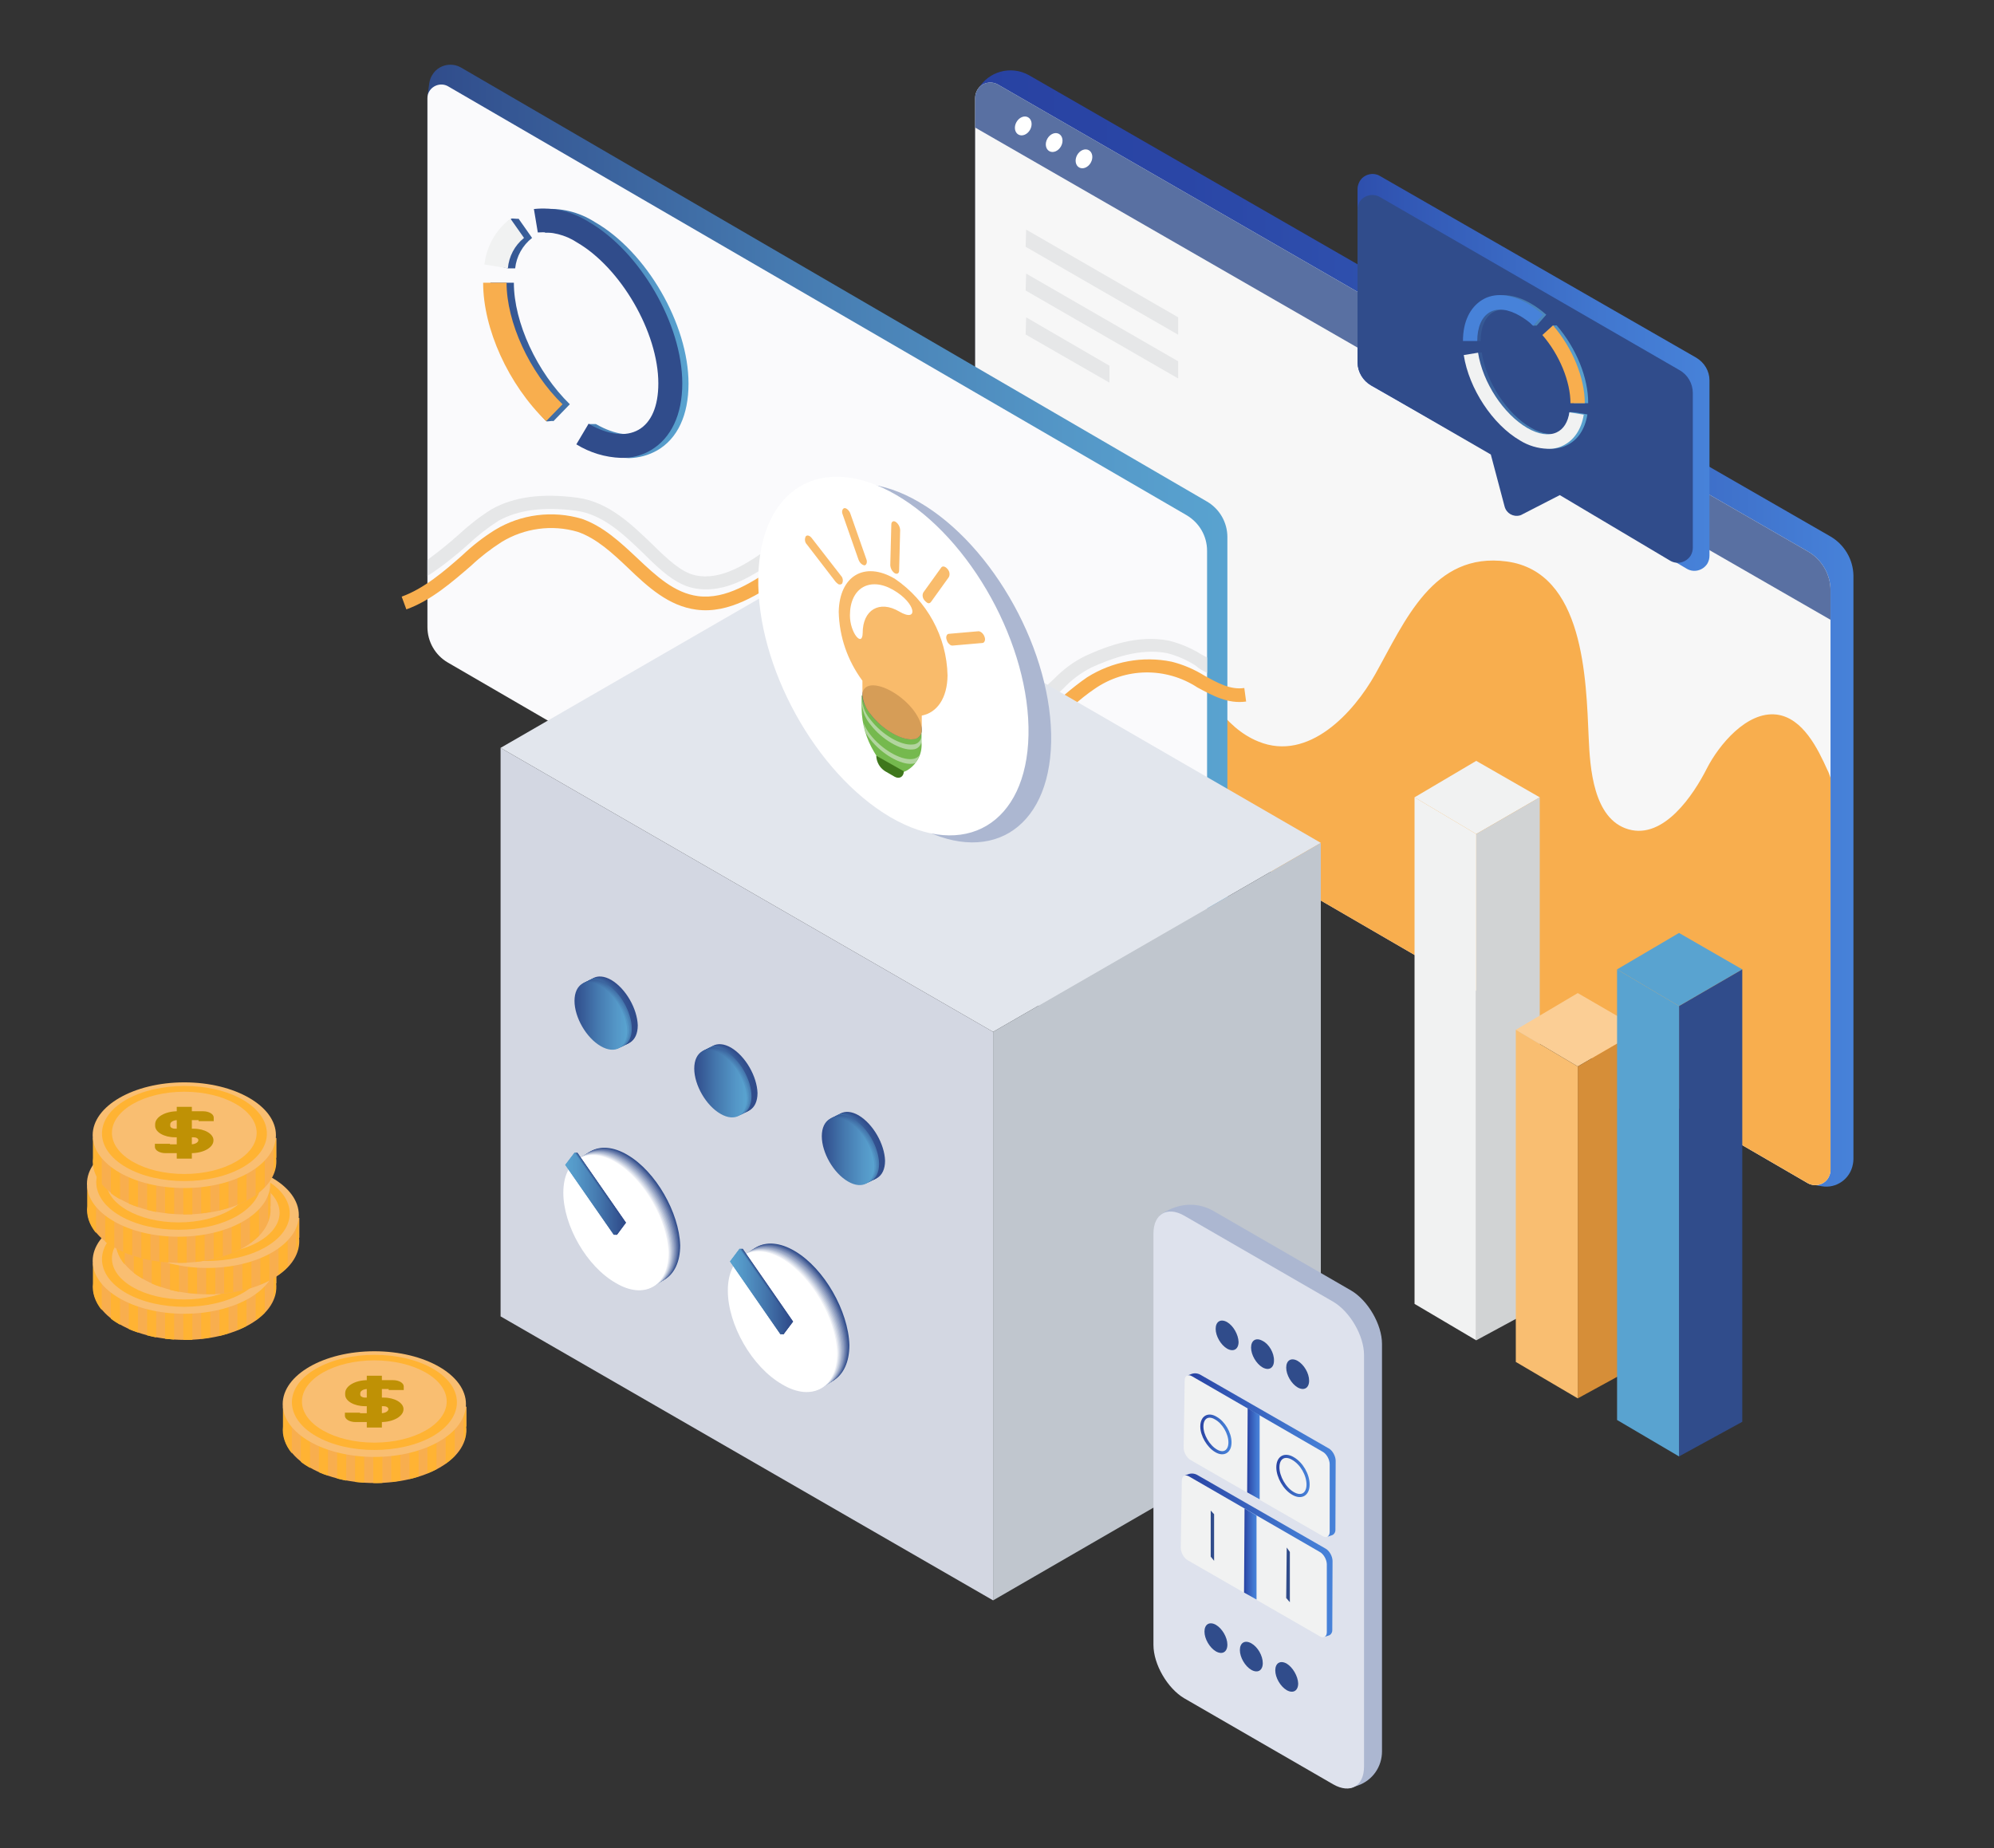 <?xml version="1.0" encoding="UTF-8"?> <!-- Generator: Adobe Illustrator 21.0.0, SVG Export Plug-In . SVG Version: 6.00 Build 0) --> <svg xmlns="http://www.w3.org/2000/svg" xmlns:xlink="http://www.w3.org/1999/xlink" id="Слой_1" x="0px" y="0px" viewBox="0 0 766 710" style="enable-background:new 0 0 766 710;" xml:space="preserve"><rect x="0" y="0" width="766" height="710" fill="#333333" stroke="none"/> <style type="text/css"> .st0{fill:url(#SVGID_1_);} .st1{fill:#F7F7F7;} .st2{fill:#E6E7E8;} .st3{fill:#5970A2;} .st4{fill:#F8AE4E;} .st5{fill:url(#SVGID_2_);} .st6{fill:#304C8B;} .st7{fill:#FFFFFF;} .st8{fill:url(#SVGID_3_);} .st9{fill:#4782D9;} .st10{fill:#F1F2F2;} .st11{fill:url(#SVGID_4_);} .st12{fill:#FAFAFC;} .st13{fill:url(#SVGID_5_);} .st14{fill:#E2E6ED;} .st15{fill:#C0C6CE;} .st16{fill:#D3D7E2;} .st17{fill:url(#SVGID_6_);} .st18{fill:url(#SVGID_7_);} .st19{fill:url(#SVGID_8_);} .st20{fill:url(#SVGID_9_);} .st21{fill:url(#SVGID_10_);} .st22{fill:url(#SVGID_11_);} .st23{fill:url(#SVGID_12_);} .st24{fill:url(#SVGID_13_);} .st25{fill:url(#XMLID_2_);} .st26{fill:url(#SVGID_14_);} .st27{fill:url(#SVGID_15_);} .st28{fill:url(#SVGID_16_);} .st29{fill:url(#SVGID_17_);} .st30{fill:url(#SVGID_18_);} .st31{fill:url(#SVGID_19_);} .st32{fill:url(#SVGID_20_);} .st33{fill:url(#SVGID_21_);} .st34{fill:url(#XMLID_12_);} .st35{fill:url(#SVGID_22_);} .st36{fill:url(#SVGID_23_);} .st37{fill:url(#SVGID_24_);} .st38{fill:url(#SVGID_25_);} .st39{fill:url(#SVGID_26_);} .st40{fill:url(#SVGID_27_);} .st41{fill:url(#SVGID_28_);} .st42{fill:url(#SVGID_29_);} .st43{fill:url(#XMLID_13_);} .st44{fill:#ACB7D1;} .st45{fill:#75B94E;} .st46{fill:#3F771C;} .st47{opacity:0.83;fill:#F8AE4E;enable-background:new ;} .st48{opacity:0.49;fill:#F1F2F2;enable-background:new ;} .st49{opacity:0.83;} .st50{fill:#DEE2ED;} .st51{fill:url(#XMLID_14_);} .st52{fill:url(#SVGID_30_);} .st53{fill:url(#XMLID_17_);} .st54{fill:url(#SVGID_31_);} .st55{fill:none;stroke:url(#XMLID_18_);stroke-width:1.2;stroke-miterlimit:10;} .st56{fill:none;stroke:url(#XMLID_19_);stroke-width:1.2;stroke-miterlimit:10;} .st57{fill:#D1D3D4;} .st58{fill:#FBCE95;} .st59{fill:#D68E38;} .st60{fill:#F9BE71;} .st61{fill:#59A3D0;} .st62{fill:#405A94;} .st63{fill:#50689D;} .st64{fill:#6075A6;} .st65{fill:#7083AF;} .st66{fill:#8091B8;} .st67{fill:#909FC1;} .st68{fill:#9FACC9;} .st69{fill:#AFBAD2;} .st70{fill:#BFC8DB;} .st71{fill:#CFD6E4;} .st72{fill:#DFE3ED;} .st73{fill:#EFF1F6;} .st74{fill:url(#SVGID_32_);} .st75{fill:url(#SVGID_33_);} .st76{fill:url(#SVGID_34_);} .st77{fill:url(#SVGID_35_);} .st78{fill:url(#SVGID_36_);} .st79{fill:url(#SVGID_37_);} .st80{fill:url(#SVGID_38_);} .st81{fill:url(#SVGID_39_);} .st82{fill:url(#SVGID_40_);} .st83{fill:url(#SVGID_41_);} .st84{fill:url(#SVGID_42_);} .st85{fill:url(#SVGID_43_);} .st86{fill:url(#SVGID_44_);} .st87{fill:url(#SVGID_45_);} .st88{fill:url(#SVGID_46_);} .st89{fill:url(#SVGID_47_);} .st90{fill:url(#SVGID_48_);} .st91{fill:url(#SVGID_49_);} .st92{fill:url(#SVGID_50_);} .st93{fill:url(#SVGID_51_);} .st94{fill:url(#SVGID_52_);} .st95{fill:url(#SVGID_53_);} .st96{fill:url(#SVGID_54_);} .st97{fill:url(#SVGID_55_);} .st98{fill:url(#SVGID_56_);} .st99{fill:url(#SVGID_57_);} .st100{fill:#FFB333;} .st101{fill:#BF9105;} </style> <g> <linearGradient id="SVGID_1_" gradientUnits="userSpaceOnUse" x1="-85.13" y1="999.446" x2="252.17" y2="999.446" gradientTransform="matrix(1 0 0 1 459.83 -758)"> <stop offset="0" style="stop-color:#2842A2"></stop> <stop offset="0.24" style="stop-color:#2A46A6"></stop> <stop offset="0.5" style="stop-color:#3053B0"></stop> <stop offset="0.76" style="stop-color:#3A67C2"></stop> <stop offset="1" style="stop-color:#4782D9"></stop> </linearGradient> <path class="st0" d="M712,221.1v224.3c0,0.6-0.1,1.2-0.2,1.8c-1,5.7-6.4,9.5-12,8.5l-4.6-0.8L384,274.3c-5.5-2.8-9-8.3-9.3-14.4 V36.8v-0.3c0.3-0.8,0.6-1.5,1-2.2c3.9-6.9,12.7-9.3,19.6-5.4l307.9,177.2C708.5,209.2,711.9,214.9,712,221.1z"></path> <path class="st1" d="M703.2,226.8v222.7c0,1-0.3,2-0.8,2.9c-1.6,2.8-5.2,3.7-8,2.1L383.2,273.8c-5.3-3.1-8.6-8.8-8.6-14.9V37.7 c0-1.1,0.3-2.2,0.8-3.1c1.6-2.8,5.2-3.7,8-2.1l311.2,179.4C699.9,215,703.2,220.7,703.2,226.8z"></path> <polygon class="st2" points="452.6,121.9 394.2,88.2 394,94.8 452.6,128.6 "></polygon> <polygon class="st2" points="452.6,138.8 394.2,105.1 394,111.6 452.6,145.4 "></polygon> <polygon class="st2" points="426.2,140.5 394.2,121.9 394,128.5 426.2,147 "></polygon> <path class="st3" d="M703.2,226.8v11.3L374.6,49V37.7c0-1.1,0.3-2.2,0.8-3.1c1.6-2.8,5.2-3.7,8-2.1l311.2,179.4 C699.9,215,703.2,220.7,703.2,226.8z"></path> <path class="st4" d="M703.2,298.8v150.7c0,1-0.3,2-0.8,2.9c-1.6,2.8-5.2,3.7-8,2.1L383.2,273.9c-5.4-3.1-8.7-8.9-8.6-15.1v-11.7 c8.2-8.5,17.1-16.4,26.5-23.5c29.2-20.1,42.8,5.8,55.1,29.3c6.3,12.1,13.8,26.6,27.3,32c19.2,7.8,36.5-11.1,44.8-25.9 c11.4-20.3,22.2-47.1,50.5-43.3c29.8,4,30.5,45.3,31.5,67.8c0.5,11.3,1.7,31.2,15.3,35.1c13.6,3.9,25-13.3,30.1-23.4 c4.6-9,15.3-22,26.7-20.7c10.2,1.2,16,13.3,19.6,21.3C702.5,296.7,702.8,297.7,703.2,298.8z"></path> <linearGradient id="SVGID_2_" gradientUnits="userSpaceOnUse" x1="61.67" y1="901.063" x2="196.87" y2="901.063" gradientTransform="matrix(1 0 0 1 459.83 -758)"> <stop offset="0" style="stop-color:#2E4FAD"></stop> <stop offset="0.14" style="stop-color:#3258B5"></stop> <stop offset="0.69" style="stop-color:#4177CF"></stop> <stop offset="1" style="stop-color:#4782D9"></stop> </linearGradient> <path class="st5" d="M656.7,146.1v67.4c0,1.1-0.3,2.1-0.8,3c-1.7,2.7-5.2,3.6-7.9,2l-42.4-25.1L579,177.8l-52.3-29.7 c-3.1-1.8-5.1-5.1-5.2-8.7V72.6c0-1,0.3-2,0.8-2.9c1.5-2.7,5.1-3.7,7.8-2.1l121.5,69.8C654.8,139.3,656.7,142.6,656.7,146.1z"></path> <path class="st6" d="M522.2,77.7c1.6-2.7,5.2-3.6,7.9-2l115.1,66.5c3.2,1.8,5.1,5.2,5.1,8.8v59.4c0,1.1-0.3,2.1-0.8,3 c-1.7,2.7-5.2,3.6-7.9,2l-42.4-25.2l-14.4,7.4c-0.3,0.2-0.6,0.3-0.9,0.4c-2.6,0.7-5.2-0.8-5.9-3.4l-5.3-20l-46-26.6 c-3.1-1.8-5.1-5.1-5.2-8.7V80.6C521.5,79.6,521.8,78.6,522.2,77.7z"></path> <ellipse transform="matrix(0.487 -0.874 0.874 0.487 159.354 368.154)" class="st7" cx="392.9" cy="48.5" rx="3.8" ry="3"></ellipse> <ellipse transform="matrix(0.487 -0.874 0.874 0.487 159.839 381.816)" class="st7" cx="404.8" cy="54.9" rx="3.8" ry="3"></ellipse> <ellipse transform="matrix(0.486 -0.874 0.874 0.486 160.457 395.382)" class="st7" cx="416.6" cy="61.2" rx="3.8" ry="3"></ellipse> <g> <linearGradient id="SVGID_3_" gradientUnits="userSpaceOnUse" x1="103.47" y1="900.884" x2="150.388" y2="900.884" gradientTransform="matrix(1 0 0 1 459.83 -758)"> <stop offset="0" style="stop-color:#304C8B"></stop> <stop offset="0.44" style="stop-color:#4579AF"></stop> <stop offset="0.8" style="stop-color:#5497C7"></stop> <stop offset="1" style="stop-color:#59A3D0"></stop> </linearGradient> <path class="st8" d="M573.5,120c3-1.8,7.2-1.3,11.8,1.4c1.5,0.9,2.1,2.4,3.6,3.7c0.2,0.1,1.2-0.1,1.4,0l3.7-4.2 c-1.8-1.6-3.8-3.1-5.9-4.3c-6.3-3.7-12.7-4.3-17.4-1.4s-7.4,8.4-7.4,15.8h5.5C568.8,125.7,570.5,121.8,573.5,120z M610.1,154.9 h-5.5c0-8.3-4.2-18.6-10.8-26.2l2.8-3.7h1.4C605.5,133.7,610.2,145.2,610.1,154.9z M601.8,171.1c-1.8,0.9-3.8,1.3-5.9,1.3 c-3.8-0.1-7.4-1.2-10.6-3.2c-10.5-6.1-19.6-20-21.6-32.9l4.1-0.9h1.4c1.8,11.5,9.7,23.6,18.9,28.9c4.3,2.5,8.3,3.1,11.3,1.7 c2.6-1.2,2.9-3.8,3.5-7.7l2,0.1l4.9,0.8C608.9,164.9,606.1,169.1,601.8,171.1L601.8,171.1z"></path> <path class="st9" d="M572.2,120c3-1.8,7.2-1.3,11.8,1.4c1.8,1.1,3.5,2.3,5,3.7l3.7-4.2c-1.8-1.6-3.8-3.1-5.9-4.3 c-6.3-3.7-12.7-4.3-17.4-1.4c-4.7,2.9-7.4,8.4-7.4,15.8h5.5C567.5,125.7,569.2,121.8,572.2,120z"></path> <path class="st4" d="M596.6,125l-4.1,3.7c6.6,7.6,10.8,17.9,10.8,26.2h5.5C608.8,145.2,604.1,133.7,596.6,125z"></path> <path class="st10" d="M600.4,171.2c4.2-2,7.1-6.2,8-11.9l-5.5-0.9c-0.6,3.8-2.3,6.5-4.9,7.7c-3,1.4-7,0.8-11.3-1.7 c-9.1-5.3-17.1-17.4-18.9-28.9l-5.5,0.9c2,12.9,11.1,26.7,21.6,32.8c3.2,2,6.9,3.1,10.6,3.2C596.6,172.5,598.6,172.1,600.4,171.2z "></path> </g> </g> <g> <linearGradient id="SVGID_4_" gradientUnits="userSpaceOnUse" x1="-295.63" y1="980.332" x2="11.67" y2="980.332" gradientTransform="matrix(1 0 0 1 459.83 -758)"> <stop offset="0" style="stop-color:#304C8B"></stop> <stop offset="0.44" style="stop-color:#4579AF"></stop> <stop offset="0.8" style="stop-color:#5497C7"></stop> <stop offset="1" style="stop-color:#59A3D0"></stop> </linearGradient> <path class="st11" d="M471.5,206.3v203.6c0,5.5-4.4,9.9-9.9,9.9H458l-286-167c-4.8-2.8-7.8-8-7.8-13.6V37.1l0.7-5.1 c0.2-1.1,0.5-2.2,1.1-3.1c2.2-3.9,7.3-5.2,11.2-2.9l286.5,166.7C468.5,195.5,471.5,200.7,471.5,206.3z"></path> <path class="st12" d="M463.7,211.6v203c0,1-0.2,1.9-0.7,2.7c-1.5,2.5-4.8,3.4-7.3,1.9L172,254.5c-4.8-2.8-7.8-8-7.8-13.6V37.8 c0-1,0.2-1.9,0.7-2.7c1.5-2.5,4.8-3.4,7.3-1.9l283.6,164.7C460.7,200.8,463.7,205.9,463.7,211.6z"></path> <path class="st2" d="M459.3,255.7c-3.4-2.2-7.1-3.8-11-4.8c-10.3-2-21,1.9-29,5.5c-3.9,2-7.5,4.6-10.5,7.8 c-4.7,4.5-9.7,9.1-17.5,9.1c-0.9,0-1.7,0-2.5,0c-11.9-1.4-17.8-15.1-22.1-25.1c-0.6-1.4-1.2-2.8-1.8-4.1c-1.1-2.3-2.1-4.7-3.1-7.1 c-4.8-11.5-9.4-22.4-22-29.6c-14.2-8.1-28.1-1.5-35.1,3.1c-1.6,1.1-3.2,2.2-4.9,3.4c-9.9,6.8-21,14.6-33.5,12 c-6.8-1.4-12.9-7.1-19.1-13.3c-7.7-7.4-15.6-15-25.9-16.4c-12.3-1.6-22-0.4-29.7,3.8c-4.2,2.7-8.2,5.8-11.8,9.2 c-4.9,4.4-10.1,8.5-15.6,12.1v-6.2c4.2-3.1,8.2-6.3,12.1-9.8c3.9-3.6,8.1-6.9,12.6-9.7c8.6-4.8,19.4-6.2,32.9-4.4 c12,1.6,20.9,10.3,28.8,17.9c5.8,5.7,11.2,10.8,16.5,11.9c10.1,2.2,20.1-4.6,29.4-11.2c1.7-1.2,3.3-2.3,5-3.4 c13.8-9.1,28-10.3,40.5-3.3c14.2,8,19.3,20.3,24.3,32.1c1.1,2.4,2,4.7,3.1,7c0.6,1.3,1.2,2.7,1.8,4.2c4,9.4,9,21,17.9,22 c6.9,0.7,10.8-2.9,15.8-7.6c3.5-3.6,7.5-6.6,12-8.8c8.7-4,20.2-8.2,32.1-5.9c4.4,1.1,8.7,2.9,12.5,5.3l2.2,1.2v5.9 C462.1,257.7,460.5,256.8,459.3,255.7z"></path> <path class="st4" d="M412.5,270.9c2.5-2.2,5.1-4.3,7.9-6.2c11.9-8.3,27.5-8.5,39.6-0.6c5.8,3.1,11.7,6.4,18.7,5.4l-0.7-5.2 c-5.3,0.8-10.2-1.9-15.4-4.8c-3.9-2.4-8.1-4.2-12.5-5.3c-11.2-2.3-22.8-0.1-32.5,6c-2.9,2-5.7,4.2-8.4,6.5 c-6.9,5.7-13.4,11.1-21.8,10.1c-11-1.3-18.2-12.4-22.3-21.5c-1.6-3.7-3.1-7.7-4.6-11.5c-4.1-10.8-8.4-22.1-17.5-30.4 c-10.2-9.3-25.3-9-40.3,1l-3.7,2.5c-9.9,6.7-20,13.5-30.9,12.1c-9-1.2-16-7.7-23.3-14.6c-6.4-6-13-12.2-21.3-15.1 c-11.2-3.3-23.4-1.8-33.4,4.3c-4.5,2.8-8.7,6.1-12.6,9.8c-6.8,6-14.6,12.7-23.2,15.8l1.8,4.9c9.5-3.4,17.7-10.6,24.9-16.8 c3.6-3.4,7.5-6.4,11.7-9.1c8.7-5.3,19.3-6.8,29.2-3.9c7.3,2.5,13.5,8.3,19.4,13.9c7.5,7.2,15.5,14.6,26.2,16 c12.7,1.7,24.3-6.1,34.5-13l3.7-2.5c4.8-3.2,21.4-12.8,33.9-1.5c8.2,7.5,12,17.6,16.1,28.4c1.5,3.9,3.1,7.9,4.8,11.8 c4.6,10.3,13,22.9,26.4,24.5c0.9,0,1.7,0,2.6,0C398.9,281.9,406.3,275.8,412.5,270.9z"></path> <g> <linearGradient id="SVGID_5_" gradientUnits="userSpaceOnUse" x1="-271.344" y1="886.123" x2="-195.145" y2="886.123" gradientTransform="matrix(1 0 0 1 459.83 -758)"> <stop offset="0" style="stop-color:#304C8B"></stop> <stop offset="0.44" style="stop-color:#4579AF"></stop> <stop offset="0.8" style="stop-color:#5497C7"></stop> <stop offset="1" style="stop-color:#59A3D0"></stop> </linearGradient> <path class="st13" d="M204.4,91.4l-5.2-7.4c-0.3,0.2-2.5-0.2-2.8,0c-4.9,3.7-6.1,10.2-7.3,17.6l6,1.5h2.8 C198.4,98.5,200.7,94.3,204.4,91.4z M252.5,173c-3.3,1.9-7.1,2.9-10.9,3c-6.1-0.2-12-2-17.2-5.2l1.7-7.9h2.8 c7.5,4.3,14.3,5.1,19.2,2.3c4.9-2.8,7.6-9.2,7.6-17.8c0-19.6-14.3-44.4-31.3-54.2c-4.4-2.9-9.7-4.3-15-3.8l-1.3-9 c7.2-0.7,14.3,1,20.4,4.9c19.9,11.4,36,39.3,36,62.1C264.5,159.4,260.3,168.5,252.5,173L252.5,173z M212.6,161.8 c-0.3-0.3-2.5,0.3-2.8,0c-13.5-14.5-21.1-33.4-21.4-53.2h9c0,15.3,8.9,34.4,21.5,46.7L212.6,161.8z"></path> <path class="st10" d="M201.3,91.4l-5.2-7.4c-5.6,4.2-9.2,10.6-10,17.6l9,1.5C195.5,98.5,197.7,94.3,201.3,91.4z"></path> <path class="st6" d="M250.1,172.9c7.7-4.6,12-13.6,12-25.6c0-22.8-16.2-50.7-36-62.1c-6.2-3.9-13.6-5.7-21-4.9l1.5,9 c5.3-0.4,10.6,0.9,15,3.8c16.9,9.8,31.3,34.6,31.3,54.2c0,8.8-2.7,15-7.6,17.8s-11.7,2-19.2-2.3l-4.7,7.9c5.2,3.2,11.1,5,17.2,5.2 C242.6,176,246.6,175,250.1,172.9z"></path> <path class="st4" d="M216.1,155.3c-12.7-12.3-21.5-31.5-21.5-46.7h-9c0,17.8,9.7,39.1,24.2,53.2L216.1,155.3z"></path> </g> </g> <g> <g> <polygon id="XMLID_125_" class="st14" points="192.3,287.3 381.5,396.4 507.4,323.8 318.4,214.5 "></polygon> <polygon id="XMLID_124_" class="st15" points="381.5,396.4 381.5,614.8 507.4,542 507.4,323.8 "></polygon> <polygon id="XMLID_123_" class="st16" points="192.3,505.7 192.3,287.3 381.5,396.4 381.5,614.8 "></polygon> </g> </g> <g> <path id="XMLID_72_" class="st6" d="M245,393.9c0,6.5-4.6,9.1-10.1,5.9c-5.6-3.2-10.1-11.1-10.1-17.4c0-6.5,4.6-9.1,10.1-5.9 C240.4,379.8,244.8,387.5,245,393.9z"></path> <linearGradient id="SVGID_6_" gradientUnits="userSpaceOnUse" x1="590.83" y1="203.716" x2="616.641" y2="203.716" gradientTransform="matrix(-0.778 0 0 -0.778 704.017 546.9)"> <stop offset="0" style="stop-color:#304C8B"></stop> <stop offset="0.435" style="stop-color:#32518F"></stop> <stop offset="0.797" style="stop-color:#345492"></stop> <stop offset="1" style="stop-color:#355693"></stop> </linearGradient> <path class="st17" d="M244.5,394.2c0,6.5-4.6,9.1-10.1,5.9c-5.6-3.2-10.1-11.1-10.1-17.4c0-6.5,4.6-9.1,10.1-5.9 S244.4,387.7,244.5,394.2z"></path> <linearGradient id="SVGID_7_" gradientUnits="userSpaceOnUse" x1="657.727" y1="-8.729" x2="693.864" y2="-8.729" gradientTransform="matrix(-0.556 0 0 -0.556 609.433 383.8)"> <stop offset="0" style="stop-color:#304C8B"></stop> <stop offset="0.435" style="stop-color:#355693"></stop> <stop offset="0.797" style="stop-color:#385D98"></stop> <stop offset="1" style="stop-color:#395F9A"></stop> </linearGradient> <path class="st18" d="M244.1,394.4c0,6.5-4.6,9.1-10.1,5.9c-5.6-3.2-10.1-11.1-10.1-17.4c0-6.5,4.6-9.1,10.1-5.9 S243.9,387.9,244.1,394.4z"></path> <linearGradient id="SVGID_8_" gradientUnits="userSpaceOnUse" x1="813.806" y1="-504.651" x2="874.033" y2="-504.651" gradientTransform="matrix(-0.333 0 0 -0.333 514.842 220.65)"> <stop offset="0" style="stop-color:#304C8B"></stop> <stop offset="0.435" style="stop-color:#375B97"></stop> <stop offset="0.797" style="stop-color:#3C659F"></stop> <stop offset="1" style="stop-color:#3E69A2"></stop> </linearGradient> <path class="st19" d="M243.6,394.6c0,6.5-4.6,9.1-10.1,5.9c-5.6-3.2-10.1-11.1-10.1-17.4c0-6.5,4.6-9.1,10.1-5.9 C239,380.5,243.5,388.2,243.6,394.6z"></path> <linearGradient id="SVGID_9_" gradientUnits="userSpaceOnUse" x1="1594.08" y1="-2983.799" x2="1774.76" y2="-2983.799" gradientTransform="matrix(-0.111 0 0 -0.111 420.258 57.55)"> <stop offset="0" style="stop-color:#304C8B"></stop> <stop offset="0.435" style="stop-color:#39609B"></stop> <stop offset="0.797" style="stop-color:#406DA6"></stop> <stop offset="1" style="stop-color:#4273AA"></stop> </linearGradient> <path class="st20" d="M243.2,394.8c0,6.5-4.6,9.1-10.1,5.9c-5.6-3.2-10.1-11.1-10.1-17.4c0-6.5,4.6-9.1,10.1-5.9 C238.6,380.7,243,388.4,243.2,394.8z"></path> <linearGradient id="SVGID_10_" gradientUnits="userSpaceOnUse" x1="-927.834" y1="4454.544" x2="-747.154" y2="4454.544" gradientTransform="matrix(0.111 0 0 0.111 325.675 -105.55)"> <stop offset="0" style="stop-color:#304C8B"></stop> <stop offset="0.435" style="stop-color:#3C659F"></stop> <stop offset="0.797" style="stop-color:#4476AC"></stop> <stop offset="1" style="stop-color:#477CB1"></stop> </linearGradient> <path class="st21" d="M242.7,395.1c0,6.5-4.6,9.1-10.1,5.9c-5.6-3.2-10.1-11.1-10.1-17.4c0-6.5,4.6-9.1,10.1-5.9 C238.1,380.9,242.6,388.6,242.7,395.1z"></path> <linearGradient id="SVGID_11_" gradientUnits="userSpaceOnUse" x1="-26.874" y1="1974.797" x2="33.353" y2="1974.797" gradientTransform="matrix(0.333 0 0 0.333 231.092 -268.65)"> <stop offset="0" style="stop-color:#304C8B"></stop> <stop offset="0.435" style="stop-color:#3E6AA3"></stop> <stop offset="0.797" style="stop-color:#487EB3"></stop> <stop offset="1" style="stop-color:#4B86B9"></stop> </linearGradient> <path class="st22" d="M242.3,395.3c0,6.5-4.6,9.1-10.1,5.9c-5.6-3.2-10.1-11.1-10.1-17.4c0-6.5,4.6-9.1,10.1-5.9 S242.1,388.8,242.3,395.3z"></path> <linearGradient id="SVGID_12_" gradientUnits="userSpaceOnUse" x1="153.291" y1="1478.672" x2="189.427" y2="1478.672" gradientTransform="matrix(0.556 0 0 0.556 136.5 -431.8)"> <stop offset="0" style="stop-color:#304C8B"></stop> <stop offset="0.435" style="stop-color:#406FA7"></stop> <stop offset="0.797" style="stop-color:#4C86BA"></stop> <stop offset="1" style="stop-color:#5090C1"></stop> </linearGradient> <path class="st23" d="M241.8,395.5c0,6.5-4.6,9.1-10.1,5.9c-5.6-3.2-10.1-11.1-10.1-17.4c0-6.5,4.6-9.1,10.1-5.9 C237.2,381.4,241.7,389.1,241.8,395.5z"></path> <linearGradient id="SVGID_13_" gradientUnits="userSpaceOnUse" x1="230.529" y1="1266.2" x2="256.341" y2="1266.2" gradientTransform="matrix(0.778 0 0 0.778 41.917 -594.9)"> <stop offset="0" style="stop-color:#304C8B"></stop> <stop offset="0.435" style="stop-color:#4374AB"></stop> <stop offset="0.797" style="stop-color:#508FC0"></stop> <stop offset="1" style="stop-color:#5499C8"></stop> </linearGradient> <path class="st24" d="M241.4,395.7c0,6.5-4.6,9.1-10.1,5.9c-5.6-3.2-10.1-11.1-10.1-17.4c0-6.5,4.6-9.1,10.1-5.9 C236.7,381.6,241.2,389.3,241.4,395.7z"></path> <linearGradient id="XMLID_2_" gradientUnits="userSpaceOnUse" x1="273.438" y1="1148.25" x2="293.513" y2="1148.25" gradientTransform="matrix(1 0 0 1 -52.667 -758)"> <stop offset="0" style="stop-color:#304C8B"></stop> <stop offset="0.435" style="stop-color:#4579AF"></stop> <stop offset="0.797" style="stop-color:#5497C7"></stop> <stop offset="1" style="stop-color:#59A3D0"></stop> </linearGradient> <path id="XMLID_71_" class="st25" d="M240.9,396c0,6.5-4.6,9.1-10.1,5.9c-5.6-3.2-10.1-11.1-10.1-17.4c0-6.5,4.6-9.1,10.1-5.9 C236.3,381.8,240.8,389.5,240.9,396z"></path> </g> <g> <path id="XMLID_68_" class="st6" d="M291,419.9c0,6.5-4.6,9.1-10.1,5.9c-5.6-3.2-10.1-11.1-10.1-17.4c0-6.5,4.6-9.1,10.1-5.9 C286.4,405.8,290.8,413.5,291,419.9z"></path> <linearGradient id="SVGID_14_" gradientUnits="userSpaceOnUse" x1="531.687" y1="170.288" x2="557.499" y2="170.288" gradientTransform="matrix(-0.778 0 0 -0.778 704.017 546.9)"> <stop offset="0" style="stop-color:#304C8B"></stop> <stop offset="0.435" style="stop-color:#32518F"></stop> <stop offset="0.797" style="stop-color:#345492"></stop> <stop offset="1" style="stop-color:#355693"></stop> </linearGradient> <path class="st26" d="M290.5,420.2c0,6.5-4.6,9.1-10.1,5.9c-5.6-3.2-10.1-11.1-10.1-17.4c0-6.5,4.6-9.1,10.1-5.9 S290.4,413.7,290.5,420.2z"></path> <linearGradient id="SVGID_15_" gradientUnits="userSpaceOnUse" x1="574.928" y1="-55.525" x2="611.064" y2="-55.525" gradientTransform="matrix(-0.556 0 0 -0.556 609.433 383.8)"> <stop offset="0" style="stop-color:#304C8B"></stop> <stop offset="0.435" style="stop-color:#355693"></stop> <stop offset="0.797" style="stop-color:#385D98"></stop> <stop offset="1" style="stop-color:#395F9A"></stop> </linearGradient> <path class="st27" d="M290.1,420.4c0,6.5-4.6,9.1-10.1,5.9c-5.6-3.2-10.1-11.1-10.1-17.4c0-6.5,4.6-9.1,10.1-5.9 S289.9,413.9,290.1,420.4z"></path> <linearGradient id="SVGID_16_" gradientUnits="userSpaceOnUse" x1="675.792" y1="-582.659" x2="736.019" y2="-582.659" gradientTransform="matrix(-0.333 0 0 -0.333 514.842 220.65)"> <stop offset="0" style="stop-color:#304C8B"></stop> <stop offset="0.435" style="stop-color:#375B97"></stop> <stop offset="0.797" style="stop-color:#3C659F"></stop> <stop offset="1" style="stop-color:#3E69A2"></stop> </linearGradient> <path class="st28" d="M289.6,420.6c0,6.5-4.6,9.1-10.1,5.9c-5.6-3.2-10.1-11.1-10.1-17.4c0-6.5,4.6-9.1,10.1-5.9 C285,406.5,289.5,414.2,289.6,420.6z"></path> <linearGradient id="SVGID_17_" gradientUnits="userSpaceOnUse" x1="1180.08" y1="-3217.823" x2="1360.76" y2="-3217.823" gradientTransform="matrix(-0.111 0 0 -0.111 420.258 57.55)"> <stop offset="0" style="stop-color:#304C8B"></stop> <stop offset="0.435" style="stop-color:#39609B"></stop> <stop offset="0.797" style="stop-color:#406DA6"></stop> <stop offset="1" style="stop-color:#4273AA"></stop> </linearGradient> <path class="st29" d="M289.2,420.8c0,6.5-4.6,9.1-10.1,5.9c-5.6-3.2-10.1-11.1-10.1-17.4c0-6.5,4.6-9.1,10.1-5.9 C284.6,406.7,289,414.4,289.2,420.8z"></path> <linearGradient id="SVGID_18_" gradientUnits="userSpaceOnUse" x1="-513.834" y1="4688.568" x2="-333.154" y2="4688.568" gradientTransform="matrix(0.111 0 0 0.111 325.675 -105.55)"> <stop offset="0" style="stop-color:#304C8B"></stop> <stop offset="0.435" style="stop-color:#3C659F"></stop> <stop offset="0.797" style="stop-color:#4476AC"></stop> <stop offset="1" style="stop-color:#477CB1"></stop> </linearGradient> <path class="st30" d="M288.7,421.1c0,6.5-4.6,9.1-10.1,5.9c-5.6-3.2-10.1-11.1-10.1-17.4c0-6.5,4.6-9.1,10.1-5.9 C284.1,406.9,288.6,414.6,288.7,421.1z"></path> <linearGradient id="SVGID_19_" gradientUnits="userSpaceOnUse" x1="111.126" y1="2052.805" x2="171.353" y2="2052.805" gradientTransform="matrix(0.333 0 0 0.333 231.092 -268.65)"> <stop offset="0" style="stop-color:#304C8B"></stop> <stop offset="0.435" style="stop-color:#3E6AA3"></stop> <stop offset="0.797" style="stop-color:#487EB3"></stop> <stop offset="1" style="stop-color:#4B86B9"></stop> </linearGradient> <path class="st31" d="M288.3,421.3c0,6.5-4.6,9.1-10.1,5.9c-5.6-3.2-10.1-11.1-10.1-17.4c0-6.5,4.6-9.1,10.1-5.9 S288.1,414.8,288.3,421.3z"></path> <linearGradient id="SVGID_20_" gradientUnits="userSpaceOnUse" x1="236.091" y1="1525.468" x2="272.227" y2="1525.468" gradientTransform="matrix(0.556 0 0 0.556 136.5 -431.8)"> <stop offset="0" style="stop-color:#304C8B"></stop> <stop offset="0.435" style="stop-color:#406FA7"></stop> <stop offset="0.797" style="stop-color:#4C86BA"></stop> <stop offset="1" style="stop-color:#5090C1"></stop> </linearGradient> <path class="st32" d="M287.8,421.5c0,6.5-4.6,9.1-10.1,5.9c-5.6-3.2-10.1-11.1-10.1-17.4c0-6.5,4.6-9.1,10.1-5.9 C283.2,407.4,287.7,415.1,287.8,421.5z"></path> <linearGradient id="SVGID_21_" gradientUnits="userSpaceOnUse" x1="289.672" y1="1299.627" x2="315.484" y2="1299.627" gradientTransform="matrix(0.778 0 0 0.778 41.917 -594.9)"> <stop offset="0" style="stop-color:#304C8B"></stop> <stop offset="0.435" style="stop-color:#4374AB"></stop> <stop offset="0.797" style="stop-color:#508FC0"></stop> <stop offset="1" style="stop-color:#5499C8"></stop> </linearGradient> <path class="st33" d="M287.4,421.7c0,6.5-4.6,9.1-10.1,5.9c-5.6-3.2-10.1-11.1-10.1-17.4c0-6.5,4.6-9.1,10.1-5.9 C282.7,407.6,287.2,415.3,287.4,421.7z"></path> <linearGradient id="XMLID_12_" gradientUnits="userSpaceOnUse" x1="319.438" y1="1174.25" x2="339.513" y2="1174.25" gradientTransform="matrix(1 0 0 1 -52.667 -758)"> <stop offset="0" style="stop-color:#304C8B"></stop> <stop offset="0.435" style="stop-color:#4579AF"></stop> <stop offset="0.797" style="stop-color:#5497C7"></stop> <stop offset="1" style="stop-color:#59A3D0"></stop> </linearGradient> <path id="XMLID_67_" class="st34" d="M286.9,422c0,6.5-4.6,9.1-10.1,5.9c-5.6-3.2-10.1-11.1-10.1-17.4c0-6.5,4.6-9.1,10.1-5.9 C282.3,407.8,286.8,415.5,286.9,422z"></path> </g> <g> <path id="XMLID_64_" class="st6" d="M340,445.9c0,6.5-4.6,9.1-10.1,5.9c-5.6-3.2-10.1-11.1-10.1-17.4c0-6.5,4.6-9.1,10.1-5.9 C335.4,431.8,339.8,439.5,340,445.9z"></path> <linearGradient id="SVGID_22_" gradientUnits="userSpaceOnUse" x1="468.687" y1="136.861" x2="494.499" y2="136.861" gradientTransform="matrix(-0.778 0 0 -0.778 704.017 546.9)"> <stop offset="0" style="stop-color:#304C8B"></stop> <stop offset="0.435" style="stop-color:#32518F"></stop> <stop offset="0.797" style="stop-color:#345492"></stop> <stop offset="1" style="stop-color:#355693"></stop> </linearGradient> <path class="st35" d="M339.5,446.2c0,6.5-4.6,9.1-10.1,5.9c-5.6-3.2-10.1-11.1-10.1-17.4c0-6.5,4.6-9.1,10.1-5.9 S339.4,439.7,339.5,446.2z"></path> <linearGradient id="SVGID_23_" gradientUnits="userSpaceOnUse" x1="486.728" y1="-102.322" x2="522.864" y2="-102.322" gradientTransform="matrix(-0.556 0 0 -0.556 609.433 383.8)"> <stop offset="0" style="stop-color:#304C8B"></stop> <stop offset="0.435" style="stop-color:#355693"></stop> <stop offset="0.797" style="stop-color:#385D98"></stop> <stop offset="1" style="stop-color:#395F9A"></stop> </linearGradient> <path class="st36" d="M339.1,446.4c0,6.5-4.6,9.1-10.1,5.9c-5.6-3.2-10.1-11.1-10.1-17.4c0-6.5,4.6-9.1,10.1-5.9 S338.9,439.9,339.1,446.4z"></path> <linearGradient id="SVGID_24_" gradientUnits="userSpaceOnUse" x1="528.778" y1="-660.667" x2="589.005" y2="-660.667" gradientTransform="matrix(-0.333 0 0 -0.333 514.842 220.65)"> <stop offset="0" style="stop-color:#304C8B"></stop> <stop offset="0.435" style="stop-color:#375B97"></stop> <stop offset="0.797" style="stop-color:#3C659F"></stop> <stop offset="1" style="stop-color:#3E69A2"></stop> </linearGradient> <path class="st37" d="M338.6,446.6c0,6.5-4.6,9.1-10.1,5.9c-5.6-3.2-10.1-11.1-10.1-17.4c0-6.5,4.6-9.1,10.1-5.9 C334,432.5,338.5,440.2,338.6,446.6z"></path> <linearGradient id="SVGID_25_" gradientUnits="userSpaceOnUse" x1="739.08" y1="-3451.846" x2="919.76" y2="-3451.846" gradientTransform="matrix(-0.111 0 0 -0.111 420.258 57.55)"> <stop offset="0" style="stop-color:#304C8B"></stop> <stop offset="0.435" style="stop-color:#39609B"></stop> <stop offset="0.797" style="stop-color:#406DA6"></stop> <stop offset="1" style="stop-color:#4273AA"></stop> </linearGradient> <path class="st38" d="M338.2,446.8c0,6.5-4.6,9.1-10.1,5.9c-5.6-3.2-10.1-11.1-10.1-17.4c0-6.5,4.6-9.1,10.1-5.9 C333.6,432.7,338,440.4,338.2,446.8z"></path> <linearGradient id="SVGID_26_" gradientUnits="userSpaceOnUse" x1="-72.834" y1="4922.591" x2="107.846" y2="4922.591" gradientTransform="matrix(0.111 0 0 0.111 325.675 -105.55)"> <stop offset="0" style="stop-color:#304C8B"></stop> <stop offset="0.435" style="stop-color:#3C659F"></stop> <stop offset="0.797" style="stop-color:#4476AC"></stop> <stop offset="1" style="stop-color:#477CB1"></stop> </linearGradient> <path class="st39" d="M337.7,447.1c0,6.5-4.6,9.1-10.1,5.9c-5.6-3.2-10.1-11.1-10.1-17.4c0-6.5,4.6-9.1,10.1-5.9 C333.1,432.9,337.6,440.6,337.7,447.1z"></path> <linearGradient id="SVGID_27_" gradientUnits="userSpaceOnUse" x1="258.126" y1="2130.812" x2="318.353" y2="2130.812" gradientTransform="matrix(0.333 0 0 0.333 231.092 -268.65)"> <stop offset="0" style="stop-color:#304C8B"></stop> <stop offset="0.435" style="stop-color:#3E6AA3"></stop> <stop offset="0.797" style="stop-color:#487EB3"></stop> <stop offset="1" style="stop-color:#4B86B9"></stop> </linearGradient> <path class="st40" d="M337.3,447.3c0,6.5-4.6,9.1-10.1,5.9c-5.6-3.2-10.1-11.1-10.1-17.4c0-6.5,4.6-9.1,10.1-5.9 S337.1,440.8,337.3,447.3z"></path> <linearGradient id="SVGID_28_" gradientUnits="userSpaceOnUse" x1="324.291" y1="1572.265" x2="360.427" y2="1572.265" gradientTransform="matrix(0.556 0 0 0.556 136.5 -431.8)"> <stop offset="0" style="stop-color:#304C8B"></stop> <stop offset="0.435" style="stop-color:#406FA7"></stop> <stop offset="0.797" style="stop-color:#4C86BA"></stop> <stop offset="1" style="stop-color:#5090C1"></stop> </linearGradient> <path class="st41" d="M336.8,447.5c0,6.5-4.6,9.1-10.1,5.9c-5.6-3.2-10.1-11.1-10.1-17.4c0-6.5,4.6-9.1,10.1-5.9 C332.2,433.4,336.7,441.1,336.8,447.5z"></path> <linearGradient id="SVGID_29_" gradientUnits="userSpaceOnUse" x1="352.672" y1="1333.055" x2="378.484" y2="1333.055" gradientTransform="matrix(0.778 0 0 0.778 41.917 -594.9)"> <stop offset="0" style="stop-color:#304C8B"></stop> <stop offset="0.435" style="stop-color:#4374AB"></stop> <stop offset="0.797" style="stop-color:#508FC0"></stop> <stop offset="1" style="stop-color:#5499C8"></stop> </linearGradient> <path class="st42" d="M336.4,447.7c0,6.5-4.6,9.1-10.1,5.9c-5.6-3.2-10.1-11.1-10.1-17.4c0-6.5,4.6-9.1,10.1-5.9 C331.7,433.6,336.2,441.3,336.4,447.7z"></path> <linearGradient id="XMLID_13_" gradientUnits="userSpaceOnUse" x1="368.438" y1="1200.25" x2="388.513" y2="1200.25" gradientTransform="matrix(1 0 0 1 -52.667 -758)"> <stop offset="0" style="stop-color:#304C8B"></stop> <stop offset="0.435" style="stop-color:#4579AF"></stop> <stop offset="0.797" style="stop-color:#5497C7"></stop> <stop offset="1" style="stop-color:#59A3D0"></stop> </linearGradient> <path id="XMLID_41_" class="st43" d="M335.9,448c0,6.5-4.6,9.1-10.1,5.9c-5.6-3.2-10.1-11.1-10.1-17.4c0-6.5,4.6-9.1,10.1-5.9 C331.3,433.8,335.8,441.5,335.9,448z"></path> </g> <g> <path class="st44" d="M353.1,192.9c-28.6-16.7-52.4-2.8-53.1,31.5c-0.7,34.3,22.1,75.4,50.7,92.2c28.6,16.7,52.4,2.6,53.1-31.5 C404.5,250.9,381.8,209.6,353.1,192.9z"></path> <path class="st7" d="M344.4,190.2c-28.6-16.7-52.4-2.8-53.1,31.5s22.1,75.4,50.7,92.2c28.6,16.7,52.4,2.6,53.1-31.5 C395.8,248.2,373.1,206.9,344.4,190.2z"></path> <path class="st45" d="M354,285.2v-4.7l-23-13.4v5.2c0.1,5.9,1.8,11.6,4.8,16.6l1.1,1.8l10.1,5.9l1.2-0.5 C352.1,293.9,354.4,289.7,354,285.2z"></path> <path class="st46" d="M347.2,296.3L347.2,296.3l-10.6-6l0,0c0.1,2.4,1.3,4.6,3.3,5.9l3.8,2.2C345.5,299.4,347.2,298.4,347.2,296.3z "></path> <path class="st6" d="M350.7,284c-4.5,0.4-11.8-3.8-16.2-9.5s-4.3-10.7,0.2-11.2c4.5-0.4,11.8,3.8,16.2,9.5 C355.2,278.5,355.2,283.5,350.7,284z"></path> <path class="st47" d="M364,259.5c-0.1,8.8-4.1,14.3-9.9,15.4v5.7l0,0c0,1.8-1.5,3.4-3.4,3.4c-4.4,0.5-11.8-3.8-16.1-9.4 c-1.8-2.1-3-4.7-3.3-7.4l0,0v-5.7c-5.7-7.7-8.9-16.9-9.1-26.5c0.3-13.8,9.9-19.5,21.5-12.7C356.1,230.7,363.7,244.6,364,259.5z"></path> <path class="st7" d="M326.5,236.4c0-10.6,7.7-14.9,16.6-9.8s9.9,12.8,2.3,8.3c-7.5-4.4-14-0.7-14,8.3 C331.3,248.8,326.5,243.1,326.5,236.4z"></path> <path class="st48" d="M354,282.6L354,282.6v1.9l0,0c0,1.8-1.5,3.4-3.4,3.4c-4.4,0.5-11.8-3.8-16.1-9.4c-1.8-2.1-3-4.7-3.3-7.4v-1.9 c0.3,2.8,1.5,5.3,3.3,7.4c4.3,5.6,11.6,9.9,16.1,9.4C352.5,286,354,284.4,354,282.6z"></path> <path class="st48" d="M353.2,290.1c-0.4,1.1-0.9,2.1-1.5,3c-0.4,0.1-0.8,0.3-1.3,0.3c-4.4,0.5-11.8-3.8-16.1-9.4 c-0.6-0.7-1.1-1.5-1.6-2.3c-0.5-1.3-0.8-2.7-1.1-4.1c0.7,1.6,1.6,3.2,2.7,4.6c4.3,5.6,11.6,9.9,16.1,9.4 C351.6,291.5,352.6,291,353.2,290.1z"></path> <g class="st49"> <path class="st4" d="M345.4,219.2l0.4-15.6c-0.1-1.3-0.7-2.4-1.7-3.1l0,0c-0.9-0.6-1.7-0.1-1.7,1l-0.4,15.6 c0.1,1.3,0.7,2.4,1.7,3.1l0,0C344.6,220.7,345.4,220.3,345.4,219.2z"></path> </g> <g class="st49"> <path class="st4" d="M357.6,231.3l6.9-9.6c0.5-1,0.3-2.2-0.5-3.1c-0.8-1-1.9-1.3-2.4-0.6l-6.9,9.6c-0.5,1-0.3,2.2,0.5,3.1 c0.3,0.3,0.6,0.6,0.9,0.8C356.6,231.9,357.2,231.8,357.6,231.3z"></path> </g> <g class="st49"> <path class="st4" d="M366,248l11.5-1c0.7-0.1,1.2-1.2,0.7-2.4c-0.4-1.2-1.5-2.1-2.3-2.1l-11.5,1c-0.7,0.1-1.2,1.2-0.7,2.4 c0.2,0.8,0.7,1.4,1.4,1.9C365.4,248,365.7,248,366,248z"></path> </g> <g class="st49"> <path class="st4" d="M321.9,224.3c0.5,0.4,1.2,0.3,1.6-0.1c0.5-1.1,0.3-2.3-0.5-3.1l-11.1-14.3c-0.8-1.1-1.9-1.4-2.4-0.7 c-0.5,1.1-0.3,2.3,0.5,3.1l11,14.3C321.3,223.8,321.6,224.1,321.9,224.3L321.9,224.3z"></path> </g> <g class="st49"> <path class="st4" d="M332.1,217.2c0.7-0.1,1.2-1.2,0.7-2.4l-6.1-17.4c-0.4-1.3-1.6-2.3-2.3-2.2s-1.2,1.2-0.7,2.4l6.1,17.4 c0.3,0.8,0.8,1.5,1.5,1.9C331.6,217.1,331.9,217.1,332.1,217.2z"></path> </g> </g> <g> <path id="XMLID_88_" class="st44" d="M465.8,465l53.3,30.8c6.4,3.8,11.8,13,11.8,20.5v156.5c0,5.9-3.6,11.1-9.2,13.1l-2.6,0.9 c-1.1,0.3-4.6-0.6-5.5-1.2l-58.5-33.7c-6.5-3.7-11.6-13.4-11.6-20.9V474.4c0-1.3,0.3-5.7,1.4-6.4l0.7-1.2 C451.8,462.4,459.1,461.4,465.8,465z"></path> <path id="XMLID_87_" class="st50" d="M512.2,500.1c6.4,3.8,11.8,13,11.8,20.5v158c0,7.6-5.3,10.6-11.8,6.9l-57.3-33.1 c-6.4-3.8-11.8-13-11.8-20.5v-158c0-7.6,5.3-10.6,11.8-6.9L512.2,500.1z"></path> </g> <path id="XMLID_86_" class="st6" d="M475.8,515.5c0,2.8-1.9,4-4.4,2.6c-2.4-1.4-4.4-4.8-4.4-7.6c0-2.8,1.9-4,4.4-2.6 C473.8,509.3,475.7,512.7,475.8,515.5z"></path> <path id="XMLID_85_" class="st6" d="M502.9,530.4c0,2.8-1.9,4-4.4,2.6c-2.4-1.4-4.4-4.8-4.4-7.6s1.9-4,4.4-2.6 C500.9,524.2,502.9,527.5,502.9,530.4z"></path> <path id="XMLID_84_" class="st6" d="M489.4,522.7c0,2.8-1.9,4-4.4,2.6c-2.4-1.4-4.4-4.8-4.4-7.6s1.9-4,4.4-2.6 C487.5,516.3,489.5,519.8,489.4,522.7z"></path> <g> <linearGradient id="XMLID_14_" gradientUnits="userSpaceOnUse" x1="508.867" y1="1316.943" x2="565.707" y2="1316.943" gradientTransform="matrix(1 0 0 1 -52.667 -758)"> <stop offset="0" style="stop-color:#2842A2"></stop> <stop offset="0.283" style="stop-color:#3358B5"></stop> <stop offset="0.742" style="stop-color:#4177CF"></stop> <stop offset="1" style="stop-color:#4782D9"></stop> </linearGradient> <path id="XMLID_55_" class="st51" d="M461.1,528.1c-1.1-0.6-2.4-0.7-3.6-0.2l-1.3,0.5c0,0,1.1,0.1,1.1,0.7l-0.4,25.8 c0,1.8,1.2,4,2.7,4.8l50.7,29.2c0.6,0.2-0.7,1.5-0.2,1.4l1.5-0.5c0.8-0.2,1.4-1.1,1.4-2l0.1-26.6c0-1.8-1.2-4-2.7-4.8L461.1,528.1z "></path> <path id="XMLID_54_" class="st10" d="M457.9,528.7c-1.5-0.9-2.8-0.2-2.8,1.6l-0.4,25.8c0,1.8,1.2,4,2.7,4.8l50.7,29.2 c1.4,0.9,2.7,0.2,2.7-1.6v-26c0-1.8-1.2-4-2.7-4.8L457.9,528.7z"></path> </g> <linearGradient id="SVGID_30_" gradientUnits="userSpaceOnUse" x1="531.767" y1="1316.5" x2="536.487" y2="1316.5" gradientTransform="matrix(1 0 0 1 -52.667 -758)"> <stop offset="0" style="stop-color:#2842A2"></stop> <stop offset="0.283" style="stop-color:#3358B5"></stop> <stop offset="0.742" style="stop-color:#4177CF"></stop> <stop offset="1" style="stop-color:#4782D9"></stop> </linearGradient> <polygon class="st52" points="483.9,543.6 483.9,576 479.1,573.3 479.3,541 "></polygon> <g> <linearGradient id="XMLID_17_" gradientUnits="userSpaceOnUse" x1="507.667" y1="1355.443" x2="564.507" y2="1355.443" gradientTransform="matrix(1 0 0 1 -52.667 -758)"> <stop offset="0" style="stop-color:#2842A2"></stop> <stop offset="0.283" style="stop-color:#3358B5"></stop> <stop offset="0.742" style="stop-color:#4177CF"></stop> <stop offset="1" style="stop-color:#4782D9"></stop> </linearGradient> <path id="XMLID_52_" class="st53" d="M459.9,566.6c-1.1-0.6-2.4-0.7-3.6-0.2l-1.3,0.5c0,0,1.1,0.1,1.1,0.7l-0.4,25.8 c0,1.8,1.2,4,2.7,4.8l50.7,29.2c0.6,0.2-0.7,1.5-0.2,1.4l1.5-0.5c0.8-0.2,1.4-1.1,1.4-2l0.1-26.6c0-1.8-1.2-4-2.7-4.8L459.9,566.6z "></path> <path id="XMLID_51_" class="st10" d="M456.8,567.2c-1.5-0.9-2.8-0.2-2.8,1.6l-0.4,25.8c0,1.8,1.2,4,2.7,4.8l50.7,29.2 c1.4,0.9,2.7,0.2,2.7-1.6v-26c0-1.8-1.2-4-2.7-4.8L456.8,567.2z"></path> </g> <linearGradient id="SVGID_31_" gradientUnits="userSpaceOnUse" x1="530.596" y1="1355" x2="535.317" y2="1355" gradientTransform="matrix(1 0 0 1 -52.667 -758)"> <stop offset="0" style="stop-color:#2842A2"></stop> <stop offset="0.283" style="stop-color:#3358B5"></stop> <stop offset="0.742" style="stop-color:#4177CF"></stop> <stop offset="1" style="stop-color:#4782D9"></stop> </linearGradient> <polygon class="st54" points="482.7,582.2 482.7,614.5 477.9,611.8 478.1,579.5 "></polygon> <linearGradient id="XMLID_18_" gradientUnits="userSpaceOnUse" x1="513.742" y1="1309.05" x2="525.667" y2="1309.05" gradientTransform="matrix(1 0 0 1 -52.667 -758)"> <stop offset="0" style="stop-color:#2842A2"></stop> <stop offset="0.283" style="stop-color:#3358B5"></stop> <stop offset="0.742" style="stop-color:#4177CF"></stop> <stop offset="1" style="stop-color:#4782D9"></stop> </linearGradient> <path id="XMLID_46_" class="st55" d="M472.5,554.1c0,3.6-2.5,5-5.4,3.2c-2.9-1.7-5.4-5.9-5.4-9.3c0-3.6,2.5-5,5.4-3.2 C470,546.4,472.5,550.5,472.5,554.1z"></path> <linearGradient id="XMLID_19_" gradientUnits="userSpaceOnUse" x1="543.045" y1="1325" x2="555.803" y2="1325" gradientTransform="matrix(1 0 0 1 -52.667 -758)"> <stop offset="0" style="stop-color:#2842A2"></stop> <stop offset="0.283" style="stop-color:#3358B5"></stop> <stop offset="0.742" style="stop-color:#4177CF"></stop> <stop offset="1" style="stop-color:#4782D9"></stop> </linearGradient> <path id="XMLID_45_" class="st56" d="M502.5,570.3c0,3.8-2.6,5.3-5.8,3.4c-3.2-1.8-5.8-6.4-5.8-10c0-3.8,2.6-5.3,5.8-3.4 C500,562.2,502.5,566.5,502.5,570.3z"></path> <polygon class="st6" points="495.5,596.2 495.5,615.5 494.1,613.9 494.3,594.5 "></polygon> <polygon class="st6" points="466.4,581.7 466.4,599.6 465.1,598 465.1,580.3 "></polygon> <path id="XMLID_43_" class="st6" d="M471.5,631.8c0,2.8-1.9,4-4.4,2.6c-2.4-1.4-4.4-4.8-4.4-7.6s1.9-4,4.4-2.6 C469.5,625.6,471.5,629,471.5,631.8z"></path> <path id="XMLID_42_" class="st6" d="M498.7,646.7c0,2.8-1.9,4-4.4,2.6c-2.4-1.4-4.4-4.8-4.4-7.6s1.9-4,4.4-2.6 C496.6,640.5,498.6,643.9,498.7,646.7z"></path> <path id="XMLID_27_" class="st6" d="M485.1,638.9c0,2.8-1.9,4-4.4,2.6c-2.4-1.4-4.4-4.8-4.4-7.6s1.9-4,4.4-2.6 S485.1,636.1,485.1,638.9z"></path> <g> <polygon id="XMLID_11_" class="st10" points="567.1,320.4 543.4,306.3 567.1,292.3 591.5,306.3 "></polygon> <polygon id="XMLID_10_" class="st57" points="567.1,320.4 567.1,514.9 591.5,501.7 591.5,306.3 "></polygon> <polygon id="XMLID_9_" class="st10" points="567.1,320.4 567.1,514.9 543.4,500.9 543.4,306.3 "></polygon> <polygon id="XMLID_8_" class="st58" points="606.1,409.7 582.3,395.6 606.1,381.5 630.4,395.6 "></polygon> <polygon id="XMLID_7_" class="st59" points="606.1,409.7 606.1,537.2 630.4,523.9 630.4,395.6 "></polygon> <polygon id="XMLID_6_" class="st60" points="606.1,409.7 606.1,537.2 582.3,523.2 582.3,395.6 "></polygon> <polygon id="XMLID_5_" class="st61" points="645,386.5 621.2,372.4 645,358.4 669.3,372.4 "></polygon> <polygon id="XMLID_4_" class="st6" points="645,386.5 645,559.5 669.3,546.2 669.3,372.4 "></polygon> <polygon id="XMLID_3_" class="st61" points="645,386.5 645,559.5 621.2,545.5 621.2,372.4 "></polygon> </g> <g> <path id="XMLID_16_" class="st6" d="M326.3,516.7c0,13.5-9.7,18.9-21,12.2c-11.8-6.7-21-23.1-21-36.1c0-13.5,9.7-18.9,21-12.2 C316.7,487.3,325.9,503.7,326.3,516.7z"></path> <path class="st62" d="M326,516.9c0,13.5-9.7,18.9-21,12.2c-11.8-6.7-21-23.1-21-36.1c0-13.5,9.7-18.9,21-12.2 C316.3,487.6,325.5,503.9,326,516.9z"></path> <path class="st63" d="M325.6,517.2c0,13.5-9.7,18.9-21,12.2c-11.8-6.7-21-23.1-21-36.1c0-13.5,9.7-18.9,21-12.2 C315.9,487.8,325.2,504.2,325.6,517.2z"></path> <path class="st64" d="M325.2,517.4c0,13.5-9.7,18.9-21,12.2c-11.8-6.7-21-23.1-21-36.1c0-13.5,9.7-18.9,21-12.2 C315.6,488,324.8,504.4,325.2,517.4z"></path> <path class="st65" d="M324.9,517.6c0,13.5-9.7,18.9-21,12.2c-11.8-6.7-21-23.1-21-36.1c0-13.5,9.7-18.9,21-12.2 C315.2,488.2,324.4,504.6,324.9,517.6z"></path> <path class="st66" d="M324.5,517.9c0,13.5-9.7,18.9-21,12.2c-11.8-6.7-21-23.1-21-36.1c0-13.5,9.7-18.9,21-12.2 C314.8,488.5,324.1,504.8,324.5,517.9z"></path> <path class="st67" d="M324.2,518.1c0,13.5-9.7,18.9-21,12.2c-11.8-6.7-21-23.1-21-36.1c0-13.5,9.7-18.9,21-12.2 S323.7,505.1,324.2,518.1z"></path> <path class="st68" d="M323.8,518.3c0,13.5-9.7,18.9-21,12.2c-11.8-6.7-21-23.1-21-36.1c0-13.5,9.7-18.9,21-12.2 C314.1,488.9,323.3,505.3,323.8,518.3z"></path> <path class="st69" d="M323.4,518.6c0,13.5-9.7,18.9-21,12.2c-11.8-6.7-21-23.1-21-36.1c0-13.5,9.7-18.9,21-12.2 C313.8,489.2,323,505.5,323.4,518.6z"></path> <path class="st70" d="M323.1,518.8c0,13.5-9.7,18.9-21,12.2c-11.8-6.7-21-23.1-21-36.1c0-13.5,9.7-18.9,21-12.2 C313.4,489.4,322.6,505.8,323.1,518.8z"></path> <path class="st71" d="M322.7,519c0,13.5-9.7,18.9-21,12.2c-11.8-6.7-21-23.1-21-36.1c0-13.5,9.7-18.9,21-12.2S322.3,506,322.7,519z "></path> <path class="st72" d="M322.3,519.2c0,13.5-9.7,18.9-21,12.2c-11.8-6.7-21-23.1-21-36.1c0-13.5,9.7-18.9,21-12.2 C312.7,489.9,321.9,506.2,322.3,519.2z"></path> <path class="st73" d="M322,519.5c0,13.5-9.7,18.9-21,12.2c-11.8-6.7-21-23.1-21-36.1c0-13.5,9.7-18.9,21-12.2 C312.3,490.1,321.5,506.4,322,519.5z"></path> <path id="XMLID_15_" class="st7" d="M321.6,519.7c0,13.5-9.7,18.9-21,12.2c-11.8-6.7-21-23.1-21-36.1c0-13.5,9.7-18.9,21-12.2 C311.9,490.3,321.2,506.7,321.6,519.7z"></path> </g> <g> <polygon class="st6" points="301,512.6 281.6,484.6 285.3,479.7 304.7,507.7 "></polygon> <linearGradient id="SVGID_32_" gradientUnits="userSpaceOnUse" x1="494" y1="213.85" x2="517.1" y2="213.85" gradientTransform="matrix(-1 0 0 -1 798.6 710)"> <stop offset="0" style="stop-color:#304C8B"></stop> <stop offset="0.435" style="stop-color:#324F8E"></stop> <stop offset="0.797" style="stop-color:#335290"></stop> <stop offset="1" style="stop-color:#335390"></stop> </linearGradient> <polygon class="st74" points="300.9,512.6 281.5,484.6 285.2,479.7 304.6,507.7 "></polygon> <linearGradient id="SVGID_33_" gradientUnits="userSpaceOnUse" x1="494.1" y1="213.85" x2="517.2" y2="213.85" gradientTransform="matrix(-1 0 0 -1 798.6 710)"> <stop offset="0" style="stop-color:#304C8B"></stop> <stop offset="0.435" style="stop-color:#335391"></stop> <stop offset="0.797" style="stop-color:#365894"></stop> <stop offset="1" style="stop-color:#365996"></stop> </linearGradient> <polygon class="st75" points="300.9,512.6 281.4,484.6 285.1,479.7 304.5,507.7 "></polygon> <linearGradient id="SVGID_34_" gradientUnits="userSpaceOnUse" x1="494.176" y1="213.85" x2="517.277" y2="213.85" gradientTransform="matrix(-1 0 0 -1 798.6 710)"> <stop offset="0" style="stop-color:#304C8B"></stop> <stop offset="0.435" style="stop-color:#355693"></stop> <stop offset="0.797" style="stop-color:#385D99"></stop> <stop offset="1" style="stop-color:#39609B"></stop> </linearGradient> <polygon class="st76" points="300.8,512.6 281.3,484.6 285,479.7 304.4,507.7 "></polygon> <linearGradient id="SVGID_35_" gradientUnits="userSpaceOnUse" x1="494.27" y1="213.85" x2="517.37" y2="213.85" gradientTransform="matrix(-1 0 0 -1 798.6 710)"> <stop offset="0" style="stop-color:#304C8B"></stop> <stop offset="0.435" style="stop-color:#365A96"></stop> <stop offset="0.797" style="stop-color:#3B639D"></stop> <stop offset="1" style="stop-color:#3D67A0"></stop> </linearGradient> <polygon class="st77" points="300.7,512.6 281.2,484.6 284.9,479.7 304.3,507.7 "></polygon> <linearGradient id="SVGID_36_" gradientUnits="userSpaceOnUse" x1="494.364" y1="213.85" x2="517.464" y2="213.85" gradientTransform="matrix(-1 0 0 -1 798.6 710)"> <stop offset="0" style="stop-color:#304C8B"></stop> <stop offset="0.435" style="stop-color:#385D99"></stop> <stop offset="0.797" style="stop-color:#3E69A2"></stop> <stop offset="1" style="stop-color:#406DA6"></stop> </linearGradient> <polygon class="st78" points="300.6,512.6 281.1,484.6 284.8,479.7 304.2,507.7 "></polygon> <linearGradient id="SVGID_37_" gradientUnits="userSpaceOnUse" x1="494.458" y1="213.85" x2="517.545" y2="213.85" gradientTransform="matrix(-1 0 0 -1 798.6 710)"> <stop offset="0" style="stop-color:#304C8B"></stop> <stop offset="0.435" style="stop-color:#3A619C"></stop> <stop offset="0.797" style="stop-color:#416FA7"></stop> <stop offset="1" style="stop-color:#4374AB"></stop> </linearGradient> <polygon class="st79" points="300.5,512.6 281.1,484.6 284.7,479.7 304.1,507.7 "></polygon> <linearGradient id="SVGID_38_" gradientUnits="userSpaceOnUse" x1="494.552" y1="213.85" x2="517.639" y2="213.85" gradientTransform="matrix(-1 0 0 -1 798.6 710)"> <stop offset="0" style="stop-color:#304C8B"></stop> <stop offset="0.435" style="stop-color:#3B649E"></stop> <stop offset="0.797" style="stop-color:#4374AB"></stop> <stop offset="1" style="stop-color:#467BB0"></stop> </linearGradient> <polygon class="st80" points="300.4,512.6 281,484.6 284.6,479.7 304,507.7 "></polygon> <linearGradient id="SVGID_39_" gradientUnits="userSpaceOnUse" x1="494.646" y1="213.85" x2="517.746" y2="213.85" gradientTransform="matrix(-1 0 0 -1 798.6 710)"> <stop offset="0" style="stop-color:#304C8B"></stop> <stop offset="0.435" style="stop-color:#3D68A1"></stop> <stop offset="0.797" style="stop-color:#467AB0"></stop> <stop offset="1" style="stop-color:#4982B5"></stop> </linearGradient> <polygon class="st81" points="300.3,512.6 280.9,484.6 284.5,479.7 304,507.7 "></polygon> <linearGradient id="SVGID_40_" gradientUnits="userSpaceOnUse" x1="494.74" y1="213.85" x2="517.84" y2="213.85" gradientTransform="matrix(-1 0 0 -1 798.6 710)"> <stop offset="0" style="stop-color:#304C8B"></stop> <stop offset="0.435" style="stop-color:#3F6BA4"></stop> <stop offset="0.797" style="stop-color:#4980B5"></stop> <stop offset="1" style="stop-color:#4C88BB"></stop> </linearGradient> <polygon class="st82" points="300.2,512.6 280.8,484.6 284.4,479.7 303.9,507.7 "></polygon> <linearGradient id="SVGID_41_" gradientUnits="userSpaceOnUse" x1="494.834" y1="213.85" x2="517.934" y2="213.85" gradientTransform="matrix(-1 0 0 -1 798.6 710)"> <stop offset="0" style="stop-color:#304C8B"></stop> <stop offset="0.435" style="stop-color:#406FA7"></stop> <stop offset="0.797" style="stop-color:#4C86B9"></stop> <stop offset="1" style="stop-color:#508FC0"></stop> </linearGradient> <polygon class="st83" points="300.1,512.6 280.7,484.6 284.3,479.7 303.8,507.7 "></polygon> <linearGradient id="SVGID_42_" gradientUnits="userSpaceOnUse" x1="494.928" y1="213.85" x2="518.028" y2="213.85" gradientTransform="matrix(-1 0 0 -1 798.6 710)"> <stop offset="0" style="stop-color:#304C8B"></stop> <stop offset="0.435" style="stop-color:#4272A9"></stop> <stop offset="0.797" style="stop-color:#4E8BBE"></stop> <stop offset="1" style="stop-color:#5396C5"></stop> </linearGradient> <polygon class="st84" points="300,512.6 280.6,484.6 284.2,479.7 303.7,507.7 "></polygon> <linearGradient id="SVGID_43_" gradientUnits="userSpaceOnUse" x1="495" y1="213.85" x2="518.1" y2="213.85" gradientTransform="matrix(-1 0 0 -1 798.6 710)"> <stop offset="0" style="stop-color:#304C8B"></stop> <stop offset="0.435" style="stop-color:#4376AC"></stop> <stop offset="0.797" style="stop-color:#5191C2"></stop> <stop offset="1" style="stop-color:#569CCB"></stop> </linearGradient> <polygon class="st85" points="299.9,512.6 280.5,484.6 284.2,479.7 303.6,507.7 "></polygon> <linearGradient id="SVGID_44_" gradientUnits="userSpaceOnUse" x1="495.1" y1="213.85" x2="518.2" y2="213.85" gradientTransform="matrix(-1 0 0 -1 798.6 710)"> <stop offset="0" style="stop-color:#304C8B"></stop> <stop offset="0.435" style="stop-color:#4579AF"></stop> <stop offset="0.797" style="stop-color:#5497C7"></stop> <stop offset="1" style="stop-color:#59A3D0"></stop> </linearGradient> <polygon class="st86" points="299.8,512.6 280.4,484.6 284.1,479.7 303.5,507.7 "></polygon> </g> <g> <g> <path class="st6" d="M261.3,478.4c0,12.9-9.3,18.2-20.2,11.7c-11.3-6.4-20.2-22.2-20.2-34.7c0-12.9,9.3-18.2,20.2-11.7 C252,450.1,260.9,465.9,261.3,478.4z"></path> <path class="st62" d="M261,478.6c0,12.9-9.3,18.2-20.2,11.7c-11.3-6.4-20.2-22.2-20.2-34.7c0-12.9,9.3-18.2,20.2-11.7 C251.7,450.4,260.6,466.1,261,478.6z"></path> <path class="st63" d="M260.6,478.8c0,12.9-9.3,18.2-20.2,11.7c-11.3-6.4-20.2-22.2-20.2-34.7c0-12.9,9.3-18.2,20.2-11.7 S260.2,466.3,260.6,478.8z"></path> <path class="st64" d="M260.3,479c0,12.9-9.3,18.2-20.2,11.7c-11.3-6.4-20.2-22.2-20.2-34.7c0-12.9,9.3-18.2,20.2-11.7 S259.9,466.5,260.3,479z"></path> <path class="st65" d="M259.9,479.3c0,12.9-9.3,18.2-20.2,11.7c-11.3-6.4-20.2-22.2-20.2-34.7c0-12.9,9.3-18.2,20.2-11.7 C250.6,451,259.5,466.8,259.9,479.3z"></path> <path class="st66" d="M259.6,479.5c0,12.9-9.3,18.2-20.2,11.7c-11.3-6.4-20.2-22.2-20.2-34.7c0-12.9,9.3-18.2,20.2-11.7 C250.3,451.2,259.2,467,259.6,479.5z"></path> <path class="st67" d="M259.2,479.7c0,12.9-9.3,18.2-20.2,11.7c-11.3-6.4-20.2-22.2-20.2-34.7c0-12.9,9.3-18.2,20.2-11.7 C249.9,451.5,258.8,467.2,259.2,479.7z"></path> <path class="st68" d="M258.9,479.9c0,12.9-9.3,18.2-20.2,11.7c-11.3-6.4-20.2-22.2-20.2-34.7c0-12.9,9.3-18.2,20.2-11.7 S258.5,467.4,258.9,479.9z"></path> <path class="st69" d="M258.5,480.1c0,12.9-9.3,18.2-20.2,11.7c-11.3-6.4-20.2-22.2-20.2-34.7c0-12.9,9.3-18.2,20.2-11.7 C249.2,451.9,258.1,467.6,258.5,480.1z"></path> <path class="st70" d="M258.2,480.4c0,12.9-9.3,18.2-20.2,11.7c-11.3-6.4-20.2-22.2-20.2-34.7c0-12.9,9.3-18.2,20.2-11.7 C248.9,452.1,257.8,467.9,258.2,480.4z"></path> <path class="st71" d="M257.8,480.6c0,12.9-9.3,18.2-20.2,11.7c-11.3-6.4-20.2-22.2-20.2-34.7c0-12.9,9.3-18.2,20.2-11.7 C248.5,452.3,257.4,468.1,257.8,480.6z"></path> <path class="st72" d="M257.5,480.8c0,12.9-9.3,18.2-20.2,11.7c-11.3-6.4-20.2-22.2-20.2-34.7c0-12.9,9.3-18.2,20.2-11.7 C248.2,452.6,257.1,468.3,257.5,480.8z"></path> <path class="st73" d="M257.1,481c0,12.9-9.3,18.2-20.2,11.7c-11.3-6.4-20.2-22.2-20.2-34.7c0-12.9,9.3-18.2,20.2-11.7 S256.7,468.5,257.1,481z"></path> <path class="st7" d="M256.8,481.2c0,12.9-9.3,18.2-20.2,11.7c-11.3-6.4-20.2-22.2-20.2-34.7c0-12.9,9.3-18.2,20.2-11.7 S256.4,468.7,256.8,481.2z"></path> </g> <g> <polygon class="st6" points="237,474.4 218.3,447.5 221.8,442.8 240.5,469.7 "></polygon> <linearGradient id="SVGID_45_" gradientUnits="userSpaceOnUse" x1="558.166" y1="251.4" x2="580.366" y2="251.4" gradientTransform="matrix(-1 0 0 -1 798.6 710)"> <stop offset="0" style="stop-color:#304C8B"></stop> <stop offset="0.435" style="stop-color:#324F8E"></stop> <stop offset="0.797" style="stop-color:#335290"></stop> <stop offset="1" style="stop-color:#335390"></stop> </linearGradient> <polygon class="st87" points="236.9,474.4 218.2,447.5 221.7,442.8 240.4,469.7 "></polygon> <linearGradient id="SVGID_46_" gradientUnits="userSpaceOnUse" x1="558.256" y1="251.4" x2="580.456" y2="251.4" gradientTransform="matrix(-1 0 0 -1 798.6 710)"> <stop offset="0" style="stop-color:#304C8B"></stop> <stop offset="0.435" style="stop-color:#335391"></stop> <stop offset="0.797" style="stop-color:#365894"></stop> <stop offset="1" style="stop-color:#365996"></stop> </linearGradient> <polygon class="st88" points="236.8,474.4 218.1,447.5 221.7,442.8 240.3,469.7 "></polygon> <linearGradient id="SVGID_47_" gradientUnits="userSpaceOnUse" x1="558.346" y1="251.4" x2="580.558" y2="251.4" gradientTransform="matrix(-1 0 0 -1 798.6 710)"> <stop offset="0" style="stop-color:#304C8B"></stop> <stop offset="0.435" style="stop-color:#355693"></stop> <stop offset="0.797" style="stop-color:#385D99"></stop> <stop offset="1" style="stop-color:#39609B"></stop> </linearGradient> <polygon class="st89" points="236.7,474.4 218,447.5 221.6,442.8 240.3,469.7 "></polygon> <linearGradient id="SVGID_48_" gradientUnits="userSpaceOnUse" x1="558.437" y1="251.4" x2="580.637" y2="251.4" gradientTransform="matrix(-1 0 0 -1 798.6 710)"> <stop offset="0" style="stop-color:#304C8B"></stop> <stop offset="0.435" style="stop-color:#365A96"></stop> <stop offset="0.797" style="stop-color:#3B639D"></stop> <stop offset="1" style="stop-color:#3D67A0"></stop> </linearGradient> <polygon class="st90" points="236.6,474.4 218,447.5 221.5,442.8 240.2,469.7 "></polygon> <linearGradient id="SVGID_49_" gradientUnits="userSpaceOnUse" x1="558.527" y1="251.4" x2="580.727" y2="251.4" gradientTransform="matrix(-1 0 0 -1 798.6 710)"> <stop offset="0" style="stop-color:#304C8B"></stop> <stop offset="0.435" style="stop-color:#385D99"></stop> <stop offset="0.797" style="stop-color:#3E69A2"></stop> <stop offset="1" style="stop-color:#406DA6"></stop> </linearGradient> <polygon class="st91" points="236.6,474.4 217.9,447.5 221.4,442.8 240.1,469.7 "></polygon> <linearGradient id="SVGID_50_" gradientUnits="userSpaceOnUse" x1="558.6" y1="251.4" x2="580.8" y2="251.4" gradientTransform="matrix(-1 0 0 -1 798.6 710)"> <stop offset="0" style="stop-color:#304C8B"></stop> <stop offset="0.435" style="stop-color:#3A619C"></stop> <stop offset="0.797" style="stop-color:#416FA7"></stop> <stop offset="1" style="stop-color:#4374AB"></stop> </linearGradient> <polygon class="st92" points="236.5,474.4 217.8,447.5 221.3,442.8 240,469.7 "></polygon> <linearGradient id="SVGID_51_" gradientUnits="userSpaceOnUse" x1="558.7" y1="251.4" x2="580.9" y2="251.4" gradientTransform="matrix(-1 0 0 -1 798.6 710)"> <stop offset="0" style="stop-color:#304C8B"></stop> <stop offset="0.435" style="stop-color:#3B649E"></stop> <stop offset="0.797" style="stop-color:#4374AB"></stop> <stop offset="1" style="stop-color:#467BB0"></stop> </linearGradient> <polygon class="st93" points="236.4,474.4 217.7,447.5 221.2,442.8 239.9,469.7 "></polygon> <linearGradient id="SVGID_52_" gradientUnits="userSpaceOnUse" x1="558.8" y1="251.4" x2="581" y2="251.4" gradientTransform="matrix(-1 0 0 -1 798.6 710)"> <stop offset="0" style="stop-color:#304C8B"></stop> <stop offset="0.435" style="stop-color:#3D68A1"></stop> <stop offset="0.797" style="stop-color:#467AB0"></stop> <stop offset="1" style="stop-color:#4982B5"></stop> </linearGradient> <polygon class="st94" points="236.3,474.4 217.6,447.5 221.1,442.8 239.8,469.7 "></polygon> <linearGradient id="SVGID_53_" gradientUnits="userSpaceOnUse" x1="558.9" y1="251.4" x2="581.1" y2="251.4" gradientTransform="matrix(-1 0 0 -1 798.6 710)"> <stop offset="0" style="stop-color:#304C8B"></stop> <stop offset="0.435" style="stop-color:#3F6BA4"></stop> <stop offset="0.797" style="stop-color:#4980B5"></stop> <stop offset="1" style="stop-color:#4C88BB"></stop> </linearGradient> <polygon class="st95" points="236.2,474.4 217.5,447.5 221,442.8 239.7,469.7 "></polygon> <linearGradient id="SVGID_54_" gradientUnits="userSpaceOnUse" x1="559" y1="251.4" x2="581.2" y2="251.4" gradientTransform="matrix(-1 0 0 -1 798.6 710)"> <stop offset="0" style="stop-color:#304C8B"></stop> <stop offset="0.435" style="stop-color:#406FA7"></stop> <stop offset="0.797" style="stop-color:#4C86B9"></stop> <stop offset="1" style="stop-color:#508FC0"></stop> </linearGradient> <polygon class="st96" points="236.1,474.4 217.4,447.5 220.9,442.8 239.6,469.7 "></polygon> <linearGradient id="SVGID_55_" gradientUnits="userSpaceOnUse" x1="559.069" y1="251.4" x2="581.269" y2="251.4" gradientTransform="matrix(-1 0 0 -1 798.6 710)"> <stop offset="0" style="stop-color:#304C8B"></stop> <stop offset="0.435" style="stop-color:#4272A9"></stop> <stop offset="0.797" style="stop-color:#4E8BBE"></stop> <stop offset="1" style="stop-color:#5396C5"></stop> </linearGradient> <polygon class="st97" points="236,474.4 217.3,447.5 220.8,442.8 239.5,469.7 "></polygon> <linearGradient id="SVGID_56_" gradientUnits="userSpaceOnUse" x1="559.159" y1="251.4" x2="581.359" y2="251.4" gradientTransform="matrix(-1 0 0 -1 798.6 710)"> <stop offset="0" style="stop-color:#304C8B"></stop> <stop offset="0.435" style="stop-color:#4376AC"></stop> <stop offset="0.797" style="stop-color:#5191C2"></stop> <stop offset="1" style="stop-color:#569CCB"></stop> </linearGradient> <polygon class="st98" points="235.9,474.4 217.2,447.5 220.8,442.8 239.4,469.7 "></polygon> <linearGradient id="SVGID_57_" gradientUnits="userSpaceOnUse" x1="559.25" y1="251.4" x2="581.461" y2="251.4" gradientTransform="matrix(-1 0 0 -1 798.6 710)"> <stop offset="0" style="stop-color:#304C8B"></stop> <stop offset="0.435" style="stop-color:#4579AF"></stop> <stop offset="0.797" style="stop-color:#5497C7"></stop> <stop offset="1" style="stop-color:#59A3D0"></stop> </linearGradient> <polygon class="st99" points="235.8,474.4 217.1,447.5 220.7,442.8 239.4,469.7 "></polygon> </g> </g> <g> <g> <path id="XMLID_1600_" class="st4" d="M106,485.4h-3.6c-1.7-1.9-3.8-3.8-6.6-5.4c-13.7-7.9-36.1-7.9-49.8,0 c-2.8,1.6-5,3.4-6.6,5.4h-3.5v7.6l0,0c-0.7,5.7,2.7,11.5,10.2,15.8c13.7,7.9,36.1,7.9,49.8,0c7.5-4.3,10.8-10.1,10.2-15.8h0.1 v-7.6H106z"></path> <g id="XMLID_1588_"> <path id="XMLID_1599_" class="st100" d="M53,476.9c-1.2,0.4-2.4,0.8-3.5,1.3v32.4c1.1,0.5,2.3,0.9,3.5,1.3V476.9z"></path> <path id="XMLID_1598_" class="st100" d="M42.6,482.3v24.3c1,0.8,2.1,1.5,3.3,2.2c0.1,0,0.1,0.1,0.2,0.1v-29 c-0.1,0-0.1,0.1-0.2,0.1C44.7,480.8,43.6,481.5,42.6,482.3z"></path> <path id="XMLID_1597_" class="st100" d="M60,475.1c-1.2,0.2-2.3,0.5-3.5,0.8V513c1.1,0.3,2.3,0.5,3.5,0.8V475.1z"></path> <path id="XMLID_1596_" class="st100" d="M98.2,481.7v25.6c1.3-1,2.5-2,3.5-3v-19.5C100.7,483.6,99.5,482.6,98.2,481.7z"></path> <path id="XMLID_1595_" class="st100" d="M105.2,498.7c0.7-1.9,1-3.8,0.7-5.7h0.1v-7.6h-0.9v13.3H105.2z"></path> <path id="XMLID_1594_" class="st100" d="M87.8,476.6c-1.1-0.4-2.3-0.7-3.5-1v37.6c1.2-0.3,2.3-0.6,3.5-1V476.6z"></path> <path id="XMLID_1593_" class="st100" d="M39.1,503.3v-17.9h-3.4v7.6l0,0C35.3,496.5,36.5,500.1,39.1,503.3z"></path> <path id="XMLID_1592_" class="st100" d="M94.7,479.5c-1.1-0.6-2.3-1.1-3.5-1.6V511c1.2-0.5,2.4-1,3.5-1.6V479.5z"></path> <path id="XMLID_1591_" class="st100" d="M66.9,474.3c-1.2,0.1-2.3,0.2-3.5,0.3v39.7c1.2,0.1,2.3,0.2,3.5,0.3V474.3z"></path> <path id="XMLID_1590_" class="st100" d="M73.9,514.7v-40.5c-1.2-0.1-2.3-0.1-3.5-0.1v40.6C71.6,514.8,72.7,514.7,73.9,514.7z"></path> <path id="XMLID_1589_" class="st100" d="M80.8,474.9c-1.1-0.2-2.3-0.3-3.5-0.5v39.9c1.2-0.1,2.3-0.3,3.5-0.5V474.9z"></path> </g> <ellipse id="XMLID_1587_" class="st60" cx="70.8" cy="484.4" rx="35.2" ry="20.3"></ellipse> <path id="XMLID_1586_" class="st100" d="M93.3,470.8c-12.3-7.1-32.5-7.1-44.9,0c-12.3,7.1-12.3,18.8,0,25.9s32.5,7.1,44.9,0 C105.6,489.5,105.6,477.9,93.3,470.8z"></path> <ellipse id="XMLID_1585_" class="st60" cx="70.8" cy="483.4" rx="27.8" ry="15.8"></ellipse> <g id="XMLID_1580_"> <g id="XMLID_1583_"> <path id="XMLID_1584_" class="st101" d="M73.4,491.3h-9.8c-2.3,0-4.1-1.1-4.1-2.4v-1.2h5.8v0.2h8.1c1.5,0,2.8-0.7,2.8-1.6 c0-0.6-0.8-1.1-1.8-1.1h-7.2c-4.2,0-7.6-2-7.6-4.4v-0.6c0-2.8,3.9-5,8.6-5H78c2.3,0,4.1,1.1,4.1,2.4v1.4h-5.8v-0.4h-8.1 c-1.5,0-2.8,0.7-2.8,1.6v0.6c0,0.6,0.8,1.1,1.8,1.1h7.2c4.2,0,7.6,2,7.6,4.4C82.1,489,78.2,491.3,73.4,491.3z"></path> </g> <g id="XMLID_1581_"> <rect id="XMLID_1582_" x="67.9" y="473.5" class="st101" width="5.8" height="19.9"></rect> </g> </g> </g> </g> <g> <g> <path id="XMLID_80_" class="st4" d="M114.8,467.9h-3.6c-1.7-1.9-3.8-3.8-6.6-5.4c-13.7-7.9-36.1-7.9-49.8,0 c-2.8,1.6-5,3.4-6.6,5.4h-3.5v7.6l0,0c-0.7,5.7,2.7,11.5,10.2,15.8c13.7,7.9,36.1,7.9,49.8,0c7.5-4.3,10.8-10.1,10.2-15.8h0.1 v-7.6H114.8z"></path> <g id="XMLID_59_"> <path id="XMLID_79_" class="st100" d="M61.8,459.4c-1.2,0.4-2.4,0.8-3.5,1.3v32.4c1.1,0.5,2.3,0.9,3.5,1.3V459.4z"></path> <path id="XMLID_78_" class="st100" d="M51.4,464.7V489c1,0.8,2.1,1.5,3.3,2.2c0.1,0,0.1,0.1,0.2,0.1v-29c-0.1,0-0.1,0.1-0.2,0.1 C53.5,463.2,52.4,464,51.4,464.7z"></path> <path id="XMLID_77_" class="st100" d="M68.8,457.6c-1.2,0.2-2.3,0.5-3.5,0.8v37.1c1.1,0.3,2.3,0.5,3.5,0.8V457.6z"></path> <path id="XMLID_76_" class="st100" d="M107,464.1v25.6c1.3-1,2.5-2,3.5-3v-19.5C109.5,466.1,108.3,465.1,107,464.1z"></path> <path id="XMLID_75_" class="st100" d="M113.9,481.2c0.7-1.9,1-3.8,0.7-5.7h0.1v-7.6h-0.9v13.3H113.9z"></path> <path id="XMLID_74_" class="st100" d="M96.6,459.1c-1.1-0.4-2.3-0.7-3.5-1v37.6c1.2-0.3,2.3-0.6,3.5-1V459.1z"></path> <path id="XMLID_73_" class="st100" d="M47.9,485.8v-17.9h-3.4v7.6l0,0C44.1,479,45.2,482.6,47.9,485.8z"></path> <path id="XMLID_63_" class="st100" d="M103.5,462c-1.1-0.6-2.3-1.1-3.5-1.6v33.1c1.2-0.5,2.4-1,3.5-1.6V462z"></path> <path id="XMLID_62_" class="st100" d="M75.7,456.7c-1.2,0.1-2.3,0.2-3.5,0.3v39.7c1.2,0.1,2.3,0.2,3.5,0.3V456.7z"></path> <path id="XMLID_61_" class="st100" d="M82.7,497.1v-40.5c-1.2-0.1-2.3-0.1-3.5-0.1v40.6C80.3,497.2,81.5,497.2,82.7,497.1z"></path> <path id="XMLID_60_" class="st100" d="M89.6,457.4c-1.1-0.2-2.3-0.3-3.5-0.5v39.9c1.2-0.1,2.3-0.3,3.5-0.5V457.4z"></path> </g> <ellipse id="XMLID_58_" class="st60" cx="79.6" cy="466.8" rx="35.2" ry="20.3"></ellipse> <path id="XMLID_57_" class="st100" d="M102,453.2c-12.3-7.1-32.5-7.1-44.9,0c-12.3,7.1-12.3,18.8,0,25.9s32.5,7.1,44.9,0 S114.4,460.3,102,453.2z"></path> <ellipse id="XMLID_56_" class="st60" cx="79.6" cy="465.9" rx="27.8" ry="15.8"></ellipse> <g id="XMLID_47_"> <g id="XMLID_50_"> <path id="XMLID_53_" class="st101" d="M82.2,473.7h-9.8c-2.3,0-4.1-1.1-4.1-2.4v-1.2h5.8v0.2h8.1c1.5,0,2.8-0.7,2.8-1.6 c0-0.6-0.8-1.1-1.8-1.1H76c-4.2,0-7.6-2-7.6-4.4v-0.6c0-2.8,3.9-5,8.6-5h9.8c2.3,0,4.1,1.1,4.1,2.4v1.4H85V461h-8 c-1.5,0-2.8,0.7-2.8,1.6v0.6c0,0.6,0.8,1.1,1.8,1.1h7.2c4.2,0,7.6,2,7.6,4.4C90.8,471.5,87,473.7,82.2,473.7z"></path> </g> <g id="XMLID_48_"> <rect id="XMLID_49_" x="76.7" y="455.9" class="st101" width="5.8" height="19.9"></rect> </g> </g> </g> </g> <g> <g> <path id="XMLID_108_" class="st4" d="M103.8,455.8h-3.6c-1.7-1.9-3.8-3.8-6.6-5.4c-13.7-7.9-36.1-7.9-49.8,0 c-2.8,1.6-5,3.4-6.6,5.4h-3.5v7.6l0,0c-0.7,5.7,2.7,11.5,10.2,15.8c13.7,7.9,36.1,7.9,49.8,0c7.5-4.3,10.8-10.1,10.2-15.8h0.1 v-7.6H103.8z"></path> <g id="XMLID_96_"> <path id="XMLID_107_" class="st100" d="M50.8,447.3c-1.2,0.4-2.4,0.8-3.5,1.3V481c1.1,0.5,2.3,0.9,3.5,1.3V447.3z"></path> <path id="XMLID_106_" class="st100" d="M40.4,452.7V477c1,0.8,2.1,1.5,3.3,2.2c0.1,0,0.1,0.1,0.2,0.1v-29c-0.1,0-0.1,0.1-0.2,0.1 C42.5,451.2,41.4,451.9,40.4,452.7z"></path> <path id="XMLID_105_" class="st100" d="M57.8,445.5c-1.2,0.2-2.3,0.5-3.5,0.8v37.1c1.1,0.3,2.3,0.5,3.5,0.8V445.5z"></path> <path id="XMLID_104_" class="st100" d="M96,452.1v25.6c1.3-1,2.5-2,3.5-3v-19.5C98.5,454.1,97.4,453,96,452.1z"></path> <path id="XMLID_103_" class="st100" d="M103,469.1c0.7-1.9,1-3.8,0.7-5.7h0.1v-7.6H103V469.1z"></path> <path id="XMLID_102_" class="st100" d="M85.6,447c-1.1-0.4-2.3-0.7-3.5-1v37.6c1.2-0.3,2.3-0.6,3.5-1V447z"></path> <path id="XMLID_101_" class="st100" d="M36.9,473.7v-17.9h-3.4v7.6l0,0C33.1,467,34.3,470.5,36.9,473.7z"></path> <path id="XMLID_100_" class="st100" d="M92.5,449.9c-1.1-0.6-2.3-1.1-3.5-1.6v33.1c1.2-0.5,2.4-1,3.5-1.6V449.9z"></path> <path id="XMLID_99_" class="st100" d="M64.7,444.7c-1.2,0.1-2.3,0.2-3.5,0.3v39.7c1.2,0.1,2.3,0.2,3.5,0.3V444.7z"></path> <path id="XMLID_98_" class="st100" d="M71.7,485.1v-40.5c-1.2-0.1-2.3-0.1-3.5-0.1v40.6C69.4,485.2,70.5,485.1,71.7,485.1z"></path> <path id="XMLID_97_" class="st100" d="M78.6,445.4c-1.1-0.2-2.3-0.3-3.5-0.5v39.9c1.2-0.1,2.3-0.3,3.5-0.5V445.4z"></path> </g> <ellipse id="XMLID_95_" class="st60" cx="68.6" cy="454.8" rx="35.2" ry="20.3"></ellipse> <path id="XMLID_94_" class="st100" d="M91.1,441.2c-12.3-7.1-32.5-7.1-44.9,0c-12.3,7.1-12.3,18.8,0,25.9s32.5,7.1,44.9,0 C103.4,459.9,103.4,448.3,91.1,441.2z"></path> <ellipse id="XMLID_93_" class="st60" cx="68.6" cy="453.8" rx="27.8" ry="15.8"></ellipse> <g id="XMLID_83_"> <g id="XMLID_91_"> <path id="XMLID_92_" class="st101" d="M71.3,461.7h-9.8c-2.3,0-4.1-1.1-4.1-2.4v-1.2h5.8v0.2h8.1c1.5,0,2.8-0.7,2.8-1.6 c0-0.6-0.8-1.1-1.8-1.1H65c-4.2,0-7.6-2-7.6-4.4v-0.6c0-2.8,3.9-5,8.6-5h9.8c2.3,0,4.1,1.1,4.1,2.4v1.4h-5.8V449H66 c-1.5,0-2.8,0.7-2.8,1.6v0.6c0,0.6,0.8,1.1,1.8,1.1h7.2c4.2,0,7.6,2,7.6,4.4C79.9,459.4,76,461.7,71.3,461.7z"></path> </g> <g id="XMLID_89_"> <rect id="XMLID_90_" x="65.7" y="443.9" class="st101" width="5.8" height="19.9"></rect> </g> </g> </g> </g> <g> <g> <path id="XMLID_160_" class="st4" d="M106,437.2h-3.6c-1.7-1.9-3.8-3.8-6.6-5.4c-13.7-7.9-36.1-7.9-49.8,0c-2.8,1.6-5,3.4-6.6,5.4 h-3.5v7.6l0,0c-0.7,5.7,2.7,11.5,10.2,15.8c13.7,7.9,36.1,7.9,49.8,0c7.5-4.3,10.8-10.1,10.2-15.8h0.1v-7.6H106z"></path> <g id="XMLID_147_"> <path id="XMLID_159_" class="st100" d="M53,428.7c-1.2,0.4-2.4,0.8-3.5,1.3v32.4c1.1,0.5,2.3,0.9,3.5,1.3V428.7z"></path> <path id="XMLID_158_" class="st100" d="M42.6,434.1v24.3c1,0.8,2.1,1.5,3.3,2.2c0.1,0,0.1,0.1,0.2,0.1v-29 c-0.1,0-0.1,0.1-0.2,0.1C44.7,432.5,43.6,433.3,42.6,434.1z"></path> <path id="XMLID_157_" class="st100" d="M60,426.9c-1.2,0.2-2.3,0.5-3.5,0.8v37.1c1.1,0.3,2.3,0.5,3.5,0.8V426.9z"></path> <path id="XMLID_156_" class="st100" d="M98.2,433.4V459c1.3-1,2.5-2,3.5-3v-19.5C100.7,435.4,99.5,434.4,98.2,433.4z"></path> <path id="XMLID_155_" class="st100" d="M105.2,450.5c0.7-1.9,1-3.8,0.7-5.7h0.1v-7.6h-0.9v13.3H105.2z"></path> <path id="XMLID_154_" class="st100" d="M87.8,428.4c-1.1-0.4-2.3-0.7-3.5-1V465c1.2-0.3,2.3-0.6,3.5-1V428.4z"></path> <path id="XMLID_153_" class="st100" d="M39.1,455.1v-17.9h-3.4v7.6l0,0C35.3,448.3,36.5,451.9,39.1,455.1z"></path> <path id="XMLID_152_" class="st100" d="M94.7,431.3c-1.1-0.6-2.3-1.1-3.5-1.6v33.1c1.2-0.5,2.4-1,3.5-1.6V431.3z"></path> <path id="XMLID_151_" class="st100" d="M66.9,426c-1.2,0.1-2.3,0.2-3.5,0.3V466c1.2,0.1,2.3,0.2,3.5,0.3V426z"></path> <path id="XMLID_150_" class="st100" d="M73.9,466.5V426c-1.2-0.1-2.3-0.1-3.5-0.1v40.6C71.6,466.5,72.7,466.5,73.9,466.5z"></path> <path id="XMLID_149_" class="st100" d="M80.8,426.7c-1.1-0.2-2.3-0.3-3.5-0.5v39.9c1.2-0.1,2.3-0.3,3.5-0.5V426.7z"></path> </g> <ellipse id="XMLID_146_" class="st60" cx="70.8" cy="436.1" rx="35.2" ry="20.3"></ellipse> <path id="XMLID_145_" class="st100" d="M93.3,422.5c-12.3-7.1-32.5-7.1-44.9,0c-12.3,7.1-12.3,18.8,0,25.9s32.5,7.1,44.9,0 C105.6,441.3,105.6,429.7,93.3,422.5z"></path> <ellipse id="XMLID_144_" class="st60" cx="70.8" cy="435.2" rx="27.8" ry="15.8"></ellipse> <g id="XMLID_139_"> <g id="XMLID_142_"> <path id="XMLID_143_" class="st101" d="M73.4,443h-9.8c-2.3,0-4.1-1.1-4.1-2.4v-1.2h5.8v0.2h8.1c1.5,0,2.8-0.7,2.8-1.6 c0-0.6-0.8-1.1-1.8-1.1h-7.2c-4.2,0-7.6-2-7.6-4.4v-0.6c0-2.8,3.9-5,8.6-5H78c2.3,0,4.1,1.1,4.1,2.4v1.4h-5.8v-0.4h-8.1 c-1.5,0-2.8,0.7-2.8,1.6v0.6c0,0.6,0.8,1.1,1.8,1.1h7.2c4.2,0,7.6,2,7.6,4.4C82.1,440.8,78.2,443,73.4,443z"></path> </g> <g id="XMLID_140_"> <rect id="XMLID_141_" x="67.9" y="425.2" class="st101" width="5.8" height="19.9"></rect> </g> </g> </g> </g> <g> <g> <path id="XMLID_136_" class="st4" d="M179,540.4h-3.6c-1.7-1.9-3.8-3.8-6.6-5.4c-13.7-7.9-36.1-7.9-49.8,0c-2.8,1.6-5,3.4-6.6,5.4 h-3.5v7.6l0,0c-0.7,5.7,2.7,11.5,10.2,15.8c13.7,7.9,36.1,7.9,49.8,0c7.5-4.3,10.8-10.1,10.2-15.8h0.1v-7.6H179z"></path> <g id="XMLID_121_"> <path id="XMLID_135_" class="st100" d="M126,531.9c-1.2,0.4-2.4,0.8-3.5,1.3v32.4c1.1,0.5,2.3,0.9,3.5,1.3V531.9z"></path> <path id="XMLID_134_" class="st100" d="M115.6,537.3v24.3c1,0.8,2.1,1.5,3.3,2.2c0.1,0,0.1,0.1,0.2,0.1v-29 c-0.1,0-0.1,0.1-0.2,0.1C117.7,535.8,116.6,536.5,115.6,537.3z"></path> <path id="XMLID_133_" class="st100" d="M133,530.1c-1.2,0.2-2.3,0.5-3.5,0.8V568c1.1,0.3,2.3,0.5,3.5,0.8V530.1z"></path> <path id="XMLID_132_" class="st100" d="M171.2,536.7v25.6c1.3-1,2.5-2,3.5-3v-19.5C173.7,538.6,172.5,537.6,171.2,536.7z"></path> <path id="XMLID_131_" class="st100" d="M178.2,553.7c0.7-1.9,1-3.8,0.7-5.7h0.1v-7.6h-0.9v13.3H178.2z"></path> <path id="XMLID_130_" class="st100" d="M160.8,531.6c-1.1-0.4-2.3-0.7-3.5-1v37.6c1.2-0.3,2.3-0.6,3.5-1V531.6z"></path> <path id="XMLID_129_" class="st100" d="M112.1,558.3v-17.9h-3.4v7.6l0,0C108.3,551.5,109.5,555.1,112.1,558.3z"></path> <path id="XMLID_128_" class="st100" d="M167.7,534.5c-1.1-0.6-2.3-1.1-3.5-1.6V566c1.2-0.5,2.4-1,3.5-1.6V534.5z"></path> <path id="XMLID_127_" class="st100" d="M139.9,529.3c-1.2,0.1-2.3,0.2-3.5,0.3v39.7c1.2,0.1,2.3,0.2,3.5,0.3V529.3z"></path> <path id="XMLID_126_" class="st100" d="M146.9,569.7v-40.5c-1.2-0.1-2.3-0.1-3.5-0.1v40.6C144.6,569.8,145.7,569.7,146.9,569.7z"></path> <path id="XMLID_122_" class="st100" d="M153.8,529.9c-1.1-0.2-2.3-0.3-3.5-0.5v39.9c1.2-0.1,2.3-0.3,3.5-0.5V529.9z"></path> </g> <ellipse id="XMLID_120_" class="st60" cx="143.8" cy="539.4" rx="35.2" ry="20.3"></ellipse> <path id="XMLID_119_" class="st100" d="M166.3,525.8c-12.3-7.1-32.5-7.1-44.9,0s-12.3,18.8,0,25.9c12.3,7.1,32.5,7.1,44.9,0 C178.6,544.5,178.6,532.9,166.3,525.8z"></path> <ellipse id="XMLID_117_" class="st60" cx="143.8" cy="538.4" rx="27.8" ry="15.8"></ellipse> <g id="XMLID_111_"> <g id="XMLID_114_"> <path id="XMLID_116_" class="st101" d="M146.4,546.3h-9.8c-2.3,0-4.1-1.1-4.1-2.4v-1.2h5.8v0.2h8.1c1.5,0,2.8-0.7,2.8-1.6 c0-0.6-0.8-1.1-1.8-1.1h-7.2c-4.2,0-7.6-2-7.6-4.4v-0.6c0-2.8,3.9-5,8.6-5h9.8c2.3,0,4.1,1.1,4.1,2.4v1.4h-5.8v-0.4h-8.1 c-1.5,0-2.8,0.7-2.8,1.6v0.6c0,0.6,0.8,1.1,1.8,1.1h7.2c4.2,0,7.6,2,7.6,4.4C155.1,544,151.2,546.3,146.4,546.3z"></path> </g> <g id="XMLID_112_"> <rect id="XMLID_113_" x="140.9" y="528.5" class="st101" width="5.8" height="19.9"></rect> </g> </g> </g> </g> </svg> 